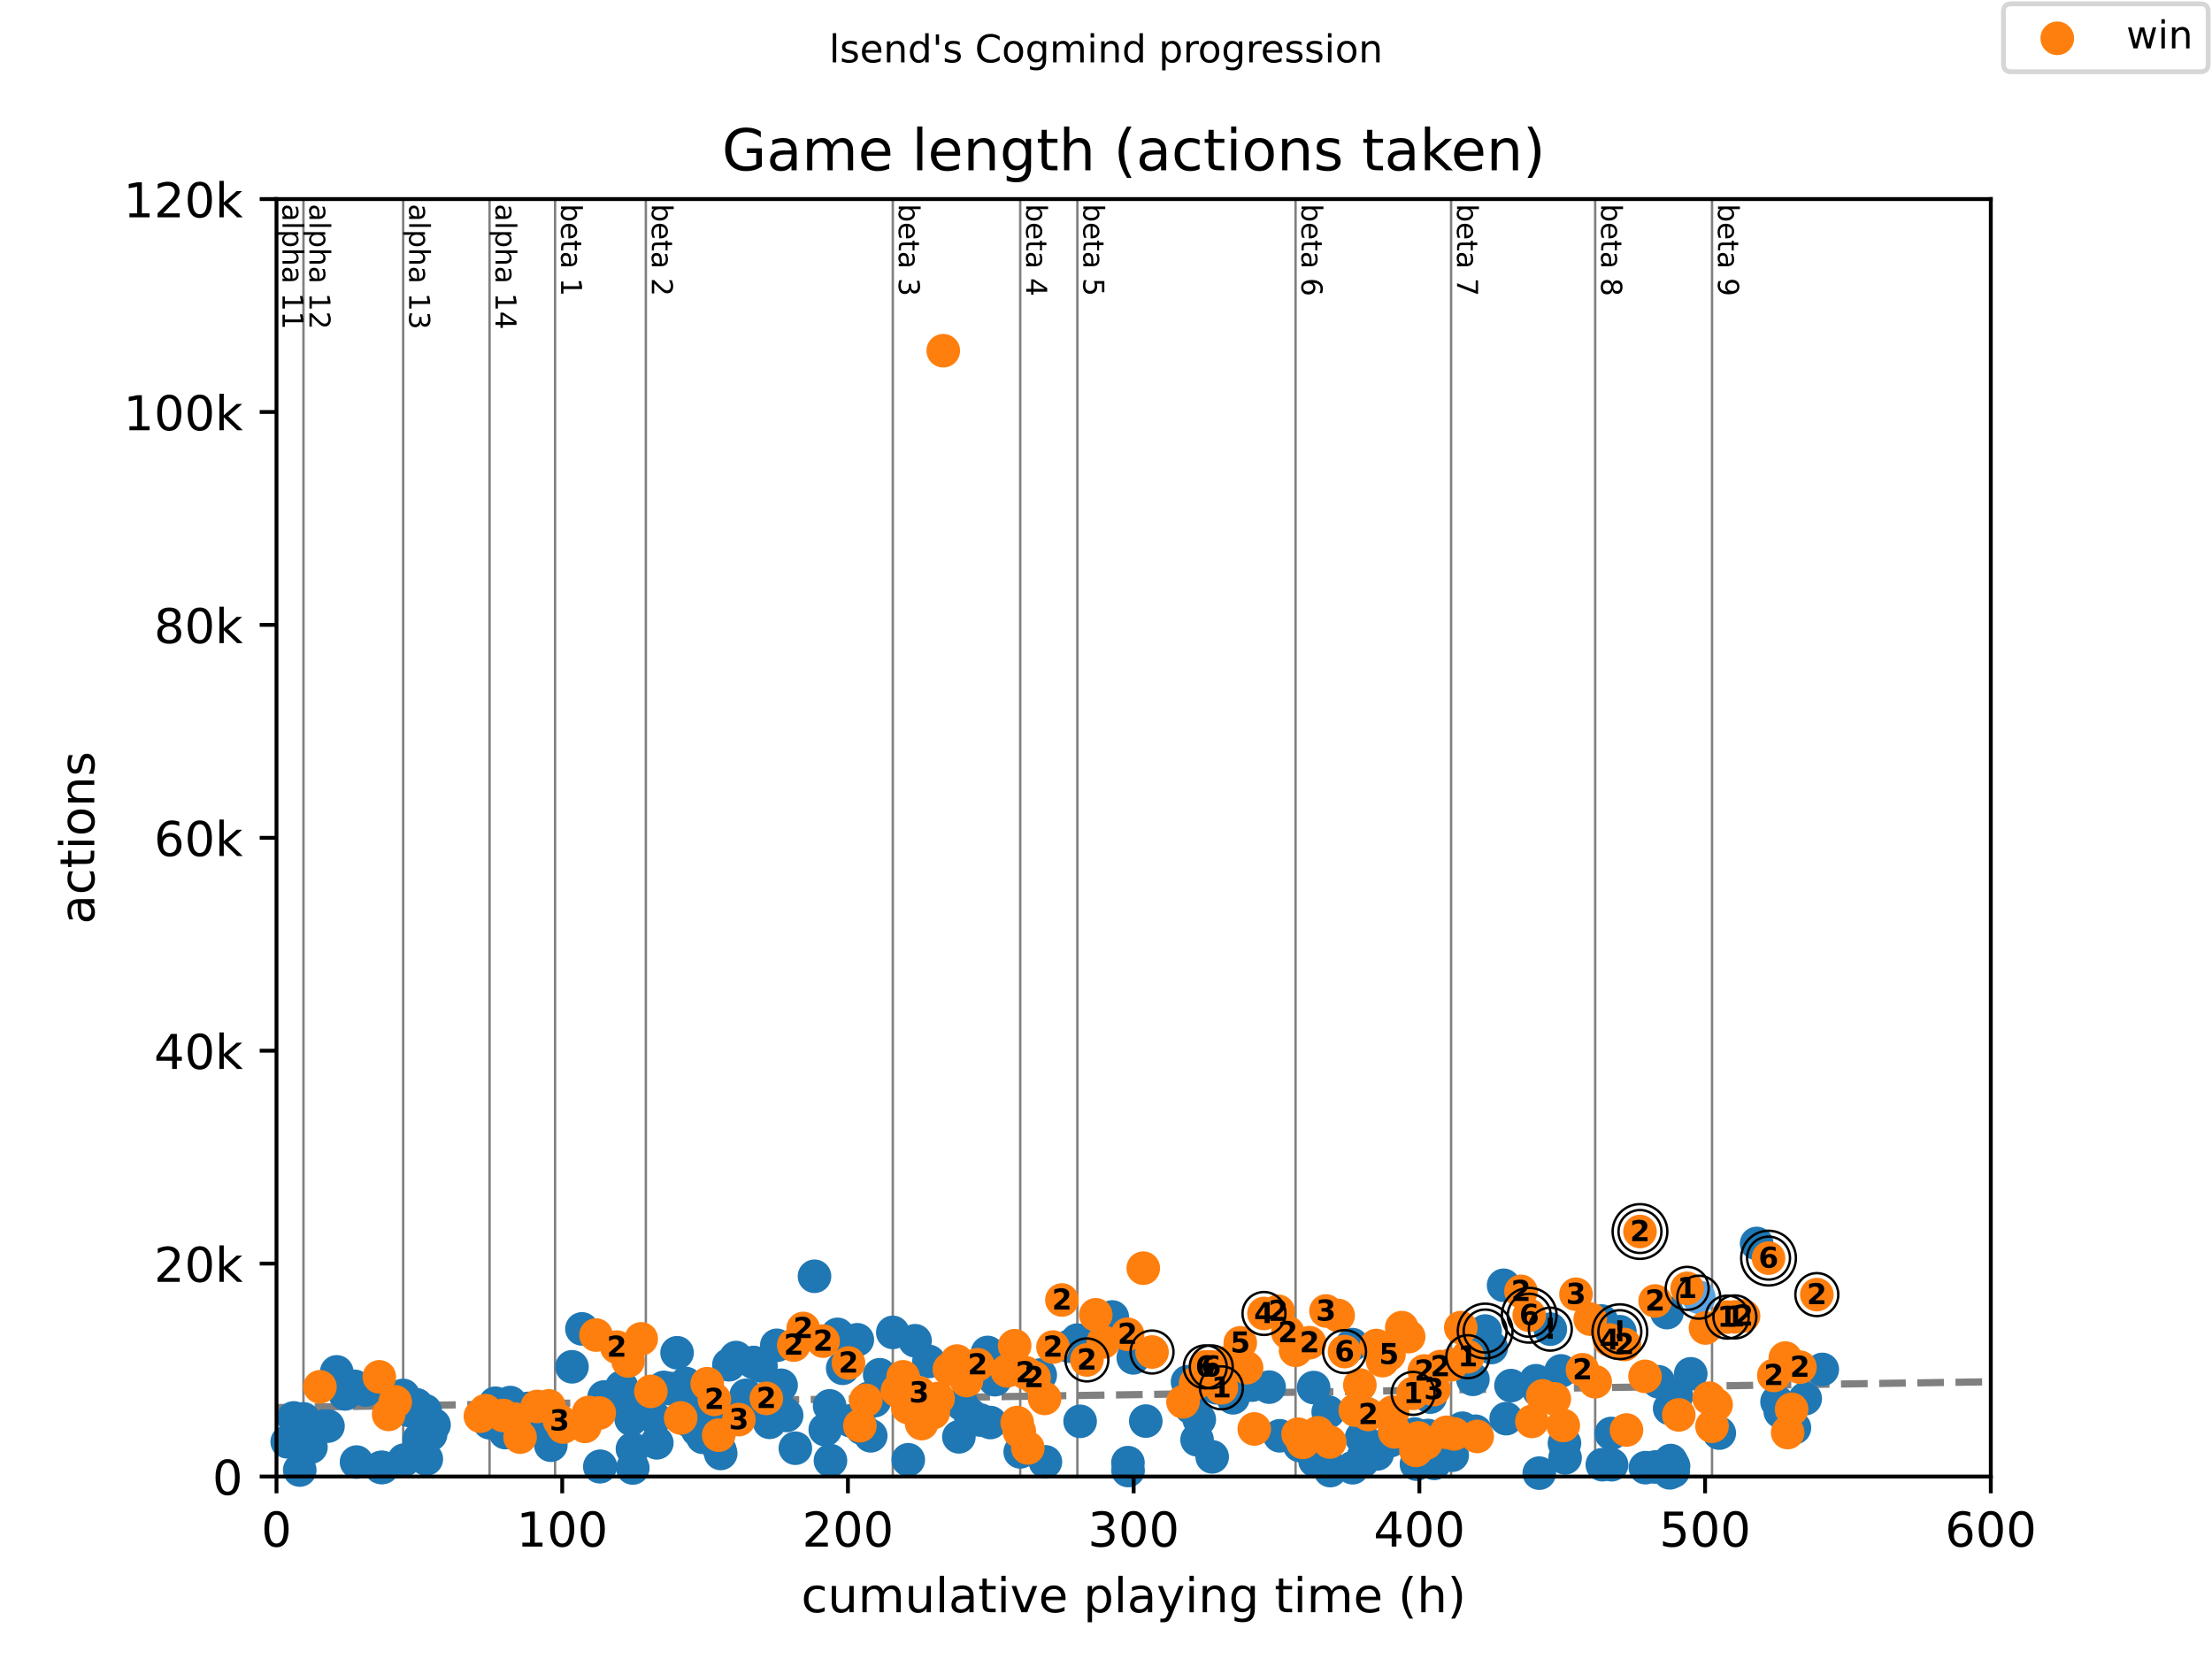 <?xml version="1.0" encoding="utf-8" standalone="no"?>
<!DOCTYPE svg PUBLIC "-//W3C//DTD SVG 1.1//EN"
  "http://www.w3.org/Graphics/SVG/1.1/DTD/svg11.dtd">
<!-- Created with matplotlib (https://matplotlib.org/) -->
<svg height="345.6pt" version="1.1" viewBox="0 0 460.8 345.6" width="460.8pt" xmlns="http://www.w3.org/2000/svg" xmlns:xlink="http://www.w3.org/1999/xlink">
 <defs>
  <style type="text/css">
*{stroke-linecap:butt;stroke-linejoin:round;}
  </style>
 </defs>
 <g id="figure_1">
  <g id="patch_1">
   <path d="M 0 345.6 
L 460.8 345.6 
L 460.8 0 
L 0 0 
z
" style="fill:#ffffff;"/>
  </g>
  <g id="axes_1">
   <g id="patch_2">
    <path d="M 57.6 307.584 
L 414.72 307.584 
L 414.72 41.472 
L 57.6 41.472 
z
" style="fill:#ffffff;"/>
   </g>
   <g id="line2d_1">
    <path clip-path="url(#p9f55d22b46)" d="M 57.6 293.22 
L 414.72 287.846 
" style="fill:none;stroke:#808080;stroke-dasharray:5.55,2.4;stroke-dashoffset:0;stroke-width:1.5;"/>
   </g>
   <g id="line2d_2">
    <path clip-path="url(#p9f55d22b46)" d="M 63.215 307.584 
L 63.215 41.472 
" style="fill:none;stroke:#808080;stroke-linecap:square;stroke-width:0.5;"/>
   </g>
   <g id="line2d_3">
    <path clip-path="url(#p9f55d22b46)" d="M 83.987 307.584 
L 83.987 41.472 
" style="fill:none;stroke:#808080;stroke-linecap:square;stroke-width:0.5;"/>
   </g>
   <g id="line2d_4">
    <path clip-path="url(#p9f55d22b46)" d="M 101.982 307.584 
L 101.982 41.472 
" style="fill:none;stroke:#808080;stroke-linecap:square;stroke-width:0.5;"/>
   </g>
   <g id="line2d_5">
    <path clip-path="url(#p9f55d22b46)" d="M 115.632 307.584 
L 115.632 41.472 
" style="fill:none;stroke:#808080;stroke-linecap:square;stroke-width:0.5;"/>
   </g>
   <g id="line2d_6">
    <path clip-path="url(#p9f55d22b46)" d="M 134.54 307.584 
L 134.54 41.472 
" style="fill:none;stroke:#808080;stroke-linecap:square;stroke-width:0.5;"/>
   </g>
   <g id="line2d_7">
    <path clip-path="url(#p9f55d22b46)" d="M 185.985 307.584 
L 185.985 41.472 
" style="fill:none;stroke:#808080;stroke-linecap:square;stroke-width:0.5;"/>
   </g>
   <g id="line2d_8">
    <path clip-path="url(#p9f55d22b46)" d="M 212.531 307.584 
L 212.531 41.472 
" style="fill:none;stroke:#808080;stroke-linecap:square;stroke-width:0.5;"/>
   </g>
   <g id="line2d_9">
    <path clip-path="url(#p9f55d22b46)" d="M 224.435 307.584 
L 224.435 41.472 
" style="fill:none;stroke:#808080;stroke-linecap:square;stroke-width:0.5;"/>
   </g>
   <g id="line2d_10">
    <path clip-path="url(#p9f55d22b46)" d="M 269.888 307.584 
L 269.888 41.472 
" style="fill:none;stroke:#808080;stroke-linecap:square;stroke-width:0.5;"/>
   </g>
   <g id="line2d_11">
    <path clip-path="url(#p9f55d22b46)" d="M 302.287 307.584 
L 302.287 41.472 
" style="fill:none;stroke:#808080;stroke-linecap:square;stroke-width:0.5;"/>
   </g>
   <g id="line2d_12">
    <path clip-path="url(#p9f55d22b46)" d="M 332.305 307.584 
L 332.305 41.472 
" style="fill:none;stroke:#808080;stroke-linecap:square;stroke-width:0.5;"/>
   </g>
   <g id="line2d_13">
    <path clip-path="url(#p9f55d22b46)" d="M 356.647 307.584 
L 356.647 41.472 
" style="fill:none;stroke:#808080;stroke-linecap:square;stroke-width:0.5;"/>
   </g>
   <g id="text_1">
    <!-- alpha 11 -->
    <defs>
     <path d="M 34.281 27.484 
Q 23.391 27.484 19.188 25 
Q 14.984 22.516 14.984 16.5 
Q 14.984 11.719 18.141 8.906 
Q 21.297 6.109 26.703 6.109 
Q 34.188 6.109 38.703 11.406 
Q 43.219 16.703 43.219 25.484 
L 43.219 27.484 
z
M 52.203 31.203 
L 52.203 0 
L 43.219 0 
L 43.219 8.297 
Q 40.141 3.328 35.547 0.953 
Q 30.953 -1.422 24.312 -1.422 
Q 15.922 -1.422 10.953 3.297 
Q 6 8.016 6 15.922 
Q 6 25.141 12.172 29.828 
Q 18.359 34.516 30.609 34.516 
L 43.219 34.516 
L 43.219 35.406 
Q 43.219 41.609 39.141 45 
Q 35.062 48.391 27.688 48.391 
Q 23 48.391 18.547 47.266 
Q 14.109 46.141 10.016 43.891 
L 10.016 52.203 
Q 14.938 54.109 19.578 55.047 
Q 24.219 56 28.609 56 
Q 40.484 56 46.344 49.844 
Q 52.203 43.703 52.203 31.203 
z
" id="DejaVuSans-97"/>
     <path d="M 9.422 75.984 
L 18.406 75.984 
L 18.406 0 
L 9.422 0 
z
" id="DejaVuSans-108"/>
     <path d="M 18.109 8.203 
L 18.109 -20.797 
L 9.078 -20.797 
L 9.078 54.688 
L 18.109 54.688 
L 18.109 46.391 
Q 20.953 51.266 25.266 53.625 
Q 29.594 56 35.594 56 
Q 45.562 56 51.781 48.094 
Q 58.016 40.188 58.016 27.297 
Q 58.016 14.406 51.781 6.484 
Q 45.562 -1.422 35.594 -1.422 
Q 29.594 -1.422 25.266 0.953 
Q 20.953 3.328 18.109 8.203 
z
M 48.688 27.297 
Q 48.688 37.203 44.609 42.844 
Q 40.531 48.484 33.406 48.484 
Q 26.266 48.484 22.188 42.844 
Q 18.109 37.203 18.109 27.297 
Q 18.109 17.391 22.188 11.75 
Q 26.266 6.109 33.406 6.109 
Q 40.531 6.109 44.609 11.75 
Q 48.688 17.391 48.688 27.297 
z
" id="DejaVuSans-112"/>
     <path d="M 54.891 33.016 
L 54.891 0 
L 45.906 0 
L 45.906 32.719 
Q 45.906 40.484 42.875 44.328 
Q 39.844 48.188 33.797 48.188 
Q 26.516 48.188 22.312 43.547 
Q 18.109 38.922 18.109 30.906 
L 18.109 0 
L 9.078 0 
L 9.078 75.984 
L 18.109 75.984 
L 18.109 46.188 
Q 21.344 51.125 25.703 53.562 
Q 30.078 56 35.797 56 
Q 45.219 56 50.047 50.172 
Q 54.891 44.344 54.891 33.016 
z
" id="DejaVuSans-104"/>
     <path id="DejaVuSans-32"/>
     <path d="M 12.406 8.297 
L 28.516 8.297 
L 28.516 63.922 
L 10.984 60.406 
L 10.984 69.391 
L 28.422 72.906 
L 38.281 72.906 
L 38.281 8.297 
L 54.391 8.297 
L 54.391 0 
L 12.406 0 
z
" id="DejaVuSans-49"/>
    </defs>
    <g transform="translate(58.848 42.472)rotate(-270)scale(0.06 -0.06)">
     <use xlink:href="#DejaVuSans-97"/>
     <use x="61.279" xlink:href="#DejaVuSans-108"/>
     <use x="89.062" xlink:href="#DejaVuSans-112"/>
     <use x="152.539" xlink:href="#DejaVuSans-104"/>
     <use x="215.918" xlink:href="#DejaVuSans-97"/>
     <use x="277.197" xlink:href="#DejaVuSans-32"/>
     <use x="308.984" xlink:href="#DejaVuSans-49"/>
     <use x="372.607" xlink:href="#DejaVuSans-49"/>
    </g>
   </g>
   <g id="text_2">
    <!-- alpha 12 -->
    <defs>
     <path d="M 19.188 8.297 
L 53.609 8.297 
L 53.609 0 
L 7.328 0 
L 7.328 8.297 
Q 12.938 14.109 22.625 23.891 
Q 32.328 33.688 34.812 36.531 
Q 39.547 41.844 41.422 45.531 
Q 43.312 49.219 43.312 52.781 
Q 43.312 58.594 39.234 62.25 
Q 35.156 65.922 28.609 65.922 
Q 23.969 65.922 18.812 64.312 
Q 13.672 62.703 7.812 59.422 
L 7.812 69.391 
Q 13.766 71.781 18.938 73 
Q 24.125 74.219 28.422 74.219 
Q 39.75 74.219 46.484 68.547 
Q 53.219 62.891 53.219 53.422 
Q 53.219 48.922 51.531 44.891 
Q 49.859 40.875 45.406 35.406 
Q 44.188 33.984 37.641 27.219 
Q 31.109 20.453 19.188 8.297 
z
" id="DejaVuSans-50"/>
    </defs>
    <g transform="translate(64.463 42.472)rotate(-270)scale(0.06 -0.06)">
     <use xlink:href="#DejaVuSans-97"/>
     <use x="61.279" xlink:href="#DejaVuSans-108"/>
     <use x="89.062" xlink:href="#DejaVuSans-112"/>
     <use x="152.539" xlink:href="#DejaVuSans-104"/>
     <use x="215.918" xlink:href="#DejaVuSans-97"/>
     <use x="277.197" xlink:href="#DejaVuSans-32"/>
     <use x="308.984" xlink:href="#DejaVuSans-49"/>
     <use x="372.607" xlink:href="#DejaVuSans-50"/>
    </g>
   </g>
   <g id="text_3">
    <!-- alpha 13 -->
    <defs>
     <path d="M 40.578 39.312 
Q 47.656 37.797 51.625 33 
Q 55.609 28.219 55.609 21.188 
Q 55.609 10.406 48.188 4.484 
Q 40.766 -1.422 27.094 -1.422 
Q 22.516 -1.422 17.656 -0.516 
Q 12.797 0.391 7.625 2.203 
L 7.625 11.719 
Q 11.719 9.328 16.594 8.109 
Q 21.484 6.891 26.812 6.891 
Q 36.078 6.891 40.938 10.547 
Q 45.797 14.203 45.797 21.188 
Q 45.797 27.641 41.281 31.266 
Q 36.766 34.906 28.719 34.906 
L 20.219 34.906 
L 20.219 43.016 
L 29.109 43.016 
Q 36.375 43.016 40.234 45.922 
Q 44.094 48.828 44.094 54.297 
Q 44.094 59.906 40.109 62.906 
Q 36.141 65.922 28.719 65.922 
Q 24.656 65.922 20.016 65.031 
Q 15.375 64.156 9.812 62.312 
L 9.812 71.094 
Q 15.438 72.656 20.344 73.438 
Q 25.25 74.219 29.594 74.219 
Q 40.828 74.219 47.359 69.109 
Q 53.906 64.016 53.906 55.328 
Q 53.906 49.266 50.438 45.094 
Q 46.969 40.922 40.578 39.312 
z
" id="DejaVuSans-51"/>
    </defs>
    <g transform="translate(85.235 42.472)rotate(-270)scale(0.06 -0.06)">
     <use xlink:href="#DejaVuSans-97"/>
     <use x="61.279" xlink:href="#DejaVuSans-108"/>
     <use x="89.062" xlink:href="#DejaVuSans-112"/>
     <use x="152.539" xlink:href="#DejaVuSans-104"/>
     <use x="215.918" xlink:href="#DejaVuSans-97"/>
     <use x="277.197" xlink:href="#DejaVuSans-32"/>
     <use x="308.984" xlink:href="#DejaVuSans-49"/>
     <use x="372.607" xlink:href="#DejaVuSans-51"/>
    </g>
   </g>
   <g id="text_4">
    <!-- alpha 14 -->
    <defs>
     <path d="M 37.797 64.312 
L 12.891 25.391 
L 37.797 25.391 
z
M 35.203 72.906 
L 47.609 72.906 
L 47.609 25.391 
L 58.016 25.391 
L 58.016 17.188 
L 47.609 17.188 
L 47.609 0 
L 37.797 0 
L 37.797 17.188 
L 4.891 17.188 
L 4.891 26.703 
z
" id="DejaVuSans-52"/>
    </defs>
    <g transform="translate(103.23 42.472)rotate(-270)scale(0.06 -0.06)">
     <use xlink:href="#DejaVuSans-97"/>
     <use x="61.279" xlink:href="#DejaVuSans-108"/>
     <use x="89.062" xlink:href="#DejaVuSans-112"/>
     <use x="152.539" xlink:href="#DejaVuSans-104"/>
     <use x="215.918" xlink:href="#DejaVuSans-97"/>
     <use x="277.197" xlink:href="#DejaVuSans-32"/>
     <use x="308.984" xlink:href="#DejaVuSans-49"/>
     <use x="372.607" xlink:href="#DejaVuSans-52"/>
    </g>
   </g>
   <g id="text_5">
    <!-- beta 1 -->
    <defs>
     <path d="M 48.688 27.297 
Q 48.688 37.203 44.609 42.844 
Q 40.531 48.484 33.406 48.484 
Q 26.266 48.484 22.188 42.844 
Q 18.109 37.203 18.109 27.297 
Q 18.109 17.391 22.188 11.75 
Q 26.266 6.109 33.406 6.109 
Q 40.531 6.109 44.609 11.75 
Q 48.688 17.391 48.688 27.297 
z
M 18.109 46.391 
Q 20.953 51.266 25.266 53.625 
Q 29.594 56 35.594 56 
Q 45.562 56 51.781 48.094 
Q 58.016 40.188 58.016 27.297 
Q 58.016 14.406 51.781 6.484 
Q 45.562 -1.422 35.594 -1.422 
Q 29.594 -1.422 25.266 0.953 
Q 20.953 3.328 18.109 8.203 
L 18.109 0 
L 9.078 0 
L 9.078 75.984 
L 18.109 75.984 
z
" id="DejaVuSans-98"/>
     <path d="M 56.203 29.594 
L 56.203 25.203 
L 14.891 25.203 
Q 15.484 15.922 20.484 11.062 
Q 25.484 6.203 34.422 6.203 
Q 39.594 6.203 44.453 7.469 
Q 49.312 8.734 54.109 11.281 
L 54.109 2.781 
Q 49.266 0.734 44.188 -0.344 
Q 39.109 -1.422 33.891 -1.422 
Q 20.797 -1.422 13.156 6.188 
Q 5.516 13.812 5.516 26.812 
Q 5.516 40.234 12.766 48.109 
Q 20.016 56 32.328 56 
Q 43.359 56 49.781 48.891 
Q 56.203 41.797 56.203 29.594 
z
M 47.219 32.234 
Q 47.125 39.594 43.094 43.984 
Q 39.062 48.391 32.422 48.391 
Q 24.906 48.391 20.391 44.141 
Q 15.875 39.891 15.188 32.172 
z
" id="DejaVuSans-101"/>
     <path d="M 18.312 70.219 
L 18.312 54.688 
L 36.812 54.688 
L 36.812 47.703 
L 18.312 47.703 
L 18.312 18.016 
Q 18.312 11.328 20.141 9.422 
Q 21.969 7.516 27.594 7.516 
L 36.812 7.516 
L 36.812 0 
L 27.594 0 
Q 17.188 0 13.234 3.875 
Q 9.281 7.766 9.281 18.016 
L 9.281 47.703 
L 2.688 47.703 
L 2.688 54.688 
L 9.281 54.688 
L 9.281 70.219 
z
" id="DejaVuSans-116"/>
    </defs>
    <g transform="translate(116.88 42.472)rotate(-270)scale(0.06 -0.06)">
     <use xlink:href="#DejaVuSans-98"/>
     <use x="63.477" xlink:href="#DejaVuSans-101"/>
     <use x="125" xlink:href="#DejaVuSans-116"/>
     <use x="164.209" xlink:href="#DejaVuSans-97"/>
     <use x="225.488" xlink:href="#DejaVuSans-32"/>
     <use x="257.275" xlink:href="#DejaVuSans-49"/>
    </g>
   </g>
   <g id="text_6">
    <!-- beta 2 -->
    <g transform="translate(135.787 42.472)rotate(-270)scale(0.06 -0.06)">
     <use xlink:href="#DejaVuSans-98"/>
     <use x="63.477" xlink:href="#DejaVuSans-101"/>
     <use x="125" xlink:href="#DejaVuSans-116"/>
     <use x="164.209" xlink:href="#DejaVuSans-97"/>
     <use x="225.488" xlink:href="#DejaVuSans-32"/>
     <use x="257.275" xlink:href="#DejaVuSans-50"/>
    </g>
   </g>
   <g id="text_7">
    <!-- beta 3 -->
    <g transform="translate(187.232 42.472)rotate(-270)scale(0.06 -0.06)">
     <use xlink:href="#DejaVuSans-98"/>
     <use x="63.477" xlink:href="#DejaVuSans-101"/>
     <use x="125" xlink:href="#DejaVuSans-116"/>
     <use x="164.209" xlink:href="#DejaVuSans-97"/>
     <use x="225.488" xlink:href="#DejaVuSans-32"/>
     <use x="257.275" xlink:href="#DejaVuSans-51"/>
    </g>
   </g>
   <g id="text_8">
    <!-- beta 4 -->
    <g transform="translate(213.778 42.472)rotate(-270)scale(0.06 -0.06)">
     <use xlink:href="#DejaVuSans-98"/>
     <use x="63.477" xlink:href="#DejaVuSans-101"/>
     <use x="125" xlink:href="#DejaVuSans-116"/>
     <use x="164.209" xlink:href="#DejaVuSans-97"/>
     <use x="225.488" xlink:href="#DejaVuSans-32"/>
     <use x="257.275" xlink:href="#DejaVuSans-52"/>
    </g>
   </g>
   <g id="text_9">
    <!-- beta 5 -->
    <defs>
     <path d="M 10.797 72.906 
L 49.516 72.906 
L 49.516 64.594 
L 19.828 64.594 
L 19.828 46.734 
Q 21.969 47.469 24.109 47.828 
Q 26.266 48.188 28.422 48.188 
Q 40.625 48.188 47.75 41.5 
Q 54.891 34.812 54.891 23.391 
Q 54.891 11.625 47.562 5.094 
Q 40.234 -1.422 26.906 -1.422 
Q 22.312 -1.422 17.547 -0.641 
Q 12.797 0.141 7.719 1.703 
L 7.719 11.625 
Q 12.109 9.234 16.797 8.062 
Q 21.484 6.891 26.703 6.891 
Q 35.156 6.891 40.078 11.328 
Q 45.016 15.766 45.016 23.391 
Q 45.016 31 40.078 35.438 
Q 35.156 39.891 26.703 39.891 
Q 22.75 39.891 18.812 39.016 
Q 14.891 38.141 10.797 36.281 
z
" id="DejaVuSans-53"/>
    </defs>
    <g transform="translate(225.682 42.472)rotate(-270)scale(0.06 -0.06)">
     <use xlink:href="#DejaVuSans-98"/>
     <use x="63.477" xlink:href="#DejaVuSans-101"/>
     <use x="125" xlink:href="#DejaVuSans-116"/>
     <use x="164.209" xlink:href="#DejaVuSans-97"/>
     <use x="225.488" xlink:href="#DejaVuSans-32"/>
     <use x="257.275" xlink:href="#DejaVuSans-53"/>
    </g>
   </g>
   <g id="text_10">
    <!-- beta 6 -->
    <defs>
     <path d="M 33.016 40.375 
Q 26.375 40.375 22.484 35.828 
Q 18.609 31.297 18.609 23.391 
Q 18.609 15.531 22.484 10.953 
Q 26.375 6.391 33.016 6.391 
Q 39.656 6.391 43.531 10.953 
Q 47.406 15.531 47.406 23.391 
Q 47.406 31.297 43.531 35.828 
Q 39.656 40.375 33.016 40.375 
z
M 52.594 71.297 
L 52.594 62.312 
Q 48.875 64.062 45.094 64.984 
Q 41.312 65.922 37.594 65.922 
Q 27.828 65.922 22.672 59.328 
Q 17.531 52.734 16.797 39.406 
Q 19.672 43.656 24.016 45.922 
Q 28.375 48.188 33.594 48.188 
Q 44.578 48.188 50.953 41.516 
Q 57.328 34.859 57.328 23.391 
Q 57.328 12.156 50.688 5.359 
Q 44.047 -1.422 33.016 -1.422 
Q 20.359 -1.422 13.672 8.266 
Q 6.984 17.969 6.984 36.375 
Q 6.984 53.656 15.188 63.938 
Q 23.391 74.219 37.203 74.219 
Q 40.922 74.219 44.703 73.484 
Q 48.484 72.75 52.594 71.297 
z
" id="DejaVuSans-54"/>
    </defs>
    <g transform="translate(271.136 42.472)rotate(-270)scale(0.06 -0.06)">
     <use xlink:href="#DejaVuSans-98"/>
     <use x="63.477" xlink:href="#DejaVuSans-101"/>
     <use x="125" xlink:href="#DejaVuSans-116"/>
     <use x="164.209" xlink:href="#DejaVuSans-97"/>
     <use x="225.488" xlink:href="#DejaVuSans-32"/>
     <use x="257.275" xlink:href="#DejaVuSans-54"/>
    </g>
   </g>
   <g id="text_11">
    <!-- beta 7 -->
    <defs>
     <path d="M 8.203 72.906 
L 55.078 72.906 
L 55.078 68.703 
L 28.609 0 
L 18.312 0 
L 43.219 64.594 
L 8.203 64.594 
z
" id="DejaVuSans-55"/>
    </defs>
    <g transform="translate(303.535 42.472)rotate(-270)scale(0.06 -0.06)">
     <use xlink:href="#DejaVuSans-98"/>
     <use x="63.477" xlink:href="#DejaVuSans-101"/>
     <use x="125" xlink:href="#DejaVuSans-116"/>
     <use x="164.209" xlink:href="#DejaVuSans-97"/>
     <use x="225.488" xlink:href="#DejaVuSans-32"/>
     <use x="257.275" xlink:href="#DejaVuSans-55"/>
    </g>
   </g>
   <g id="text_12">
    <!-- beta 8 -->
    <defs>
     <path d="M 31.781 34.625 
Q 24.75 34.625 20.719 30.859 
Q 16.703 27.094 16.703 20.516 
Q 16.703 13.922 20.719 10.156 
Q 24.75 6.391 31.781 6.391 
Q 38.812 6.391 42.859 10.172 
Q 46.922 13.969 46.922 20.516 
Q 46.922 27.094 42.891 30.859 
Q 38.875 34.625 31.781 34.625 
z
M 21.922 38.812 
Q 15.578 40.375 12.031 44.719 
Q 8.5 49.078 8.5 55.328 
Q 8.5 64.062 14.719 69.141 
Q 20.953 74.219 31.781 74.219 
Q 42.672 74.219 48.875 69.141 
Q 55.078 64.062 55.078 55.328 
Q 55.078 49.078 51.531 44.719 
Q 48 40.375 41.703 38.812 
Q 48.828 37.156 52.797 32.312 
Q 56.781 27.484 56.781 20.516 
Q 56.781 9.906 50.312 4.234 
Q 43.844 -1.422 31.781 -1.422 
Q 19.734 -1.422 13.25 4.234 
Q 6.781 9.906 6.781 20.516 
Q 6.781 27.484 10.781 32.312 
Q 14.797 37.156 21.922 38.812 
z
M 18.312 54.391 
Q 18.312 48.734 21.844 45.562 
Q 25.391 42.391 31.781 42.391 
Q 38.141 42.391 41.719 45.562 
Q 45.312 48.734 45.312 54.391 
Q 45.312 60.062 41.719 63.234 
Q 38.141 66.406 31.781 66.406 
Q 25.391 66.406 21.844 63.234 
Q 18.312 60.062 18.312 54.391 
z
" id="DejaVuSans-56"/>
    </defs>
    <g transform="translate(333.552 42.472)rotate(-270)scale(0.06 -0.06)">
     <use xlink:href="#DejaVuSans-98"/>
     <use x="63.477" xlink:href="#DejaVuSans-101"/>
     <use x="125" xlink:href="#DejaVuSans-116"/>
     <use x="164.209" xlink:href="#DejaVuSans-97"/>
     <use x="225.488" xlink:href="#DejaVuSans-32"/>
     <use x="257.275" xlink:href="#DejaVuSans-56"/>
    </g>
   </g>
   <g id="text_13">
    <!-- beta 9 -->
    <defs>
     <path d="M 10.984 1.516 
L 10.984 10.5 
Q 14.703 8.734 18.5 7.812 
Q 22.312 6.891 25.984 6.891 
Q 35.75 6.891 40.891 13.453 
Q 46.047 20.016 46.781 33.406 
Q 43.953 29.203 39.594 26.953 
Q 35.25 24.703 29.984 24.703 
Q 19.047 24.703 12.672 31.312 
Q 6.297 37.938 6.297 49.422 
Q 6.297 60.641 12.938 67.422 
Q 19.578 74.219 30.609 74.219 
Q 43.266 74.219 49.922 64.516 
Q 56.594 54.828 56.594 36.375 
Q 56.594 19.141 48.406 8.859 
Q 40.234 -1.422 26.422 -1.422 
Q 22.703 -1.422 18.891 -0.688 
Q 15.094 0.047 10.984 1.516 
z
M 30.609 32.422 
Q 37.25 32.422 41.125 36.953 
Q 45.016 41.5 45.016 49.422 
Q 45.016 57.281 41.125 61.844 
Q 37.25 66.406 30.609 66.406 
Q 23.969 66.406 20.094 61.844 
Q 16.219 57.281 16.219 49.422 
Q 16.219 41.5 20.094 36.953 
Q 23.969 32.422 30.609 32.422 
z
" id="DejaVuSans-57"/>
    </defs>
    <g transform="translate(357.895 42.472)rotate(-270)scale(0.06 -0.06)">
     <use xlink:href="#DejaVuSans-98"/>
     <use x="63.477" xlink:href="#DejaVuSans-101"/>
     <use x="125" xlink:href="#DejaVuSans-116"/>
     <use x="164.209" xlink:href="#DejaVuSans-97"/>
     <use x="225.488" xlink:href="#DejaVuSans-32"/>
     <use x="257.275" xlink:href="#DejaVuSans-57"/>
    </g>
   </g>
   <g id="PathCollection_1">
    <defs>
     <path d="M 0 3 
C 0.796 3 1.559 2.684 2.121 2.121 
C 2.684 1.559 3 0.796 3 0 
C 3 -0.796 2.684 -1.559 2.121 -2.121 
C 1.559 -2.684 0.796 -3 0 -3 
C -0.796 -3 -1.559 -2.684 -2.121 -2.121 
C -2.684 -1.559 -3 -0.796 -3 0 
C -3 0.796 -2.684 1.559 -2.121 2.121 
C -1.559 2.684 -0.796 3 0 3 
z
" id="m7183193ea6" style="stroke:#5ca3e4;"/>
    </defs>
    <g>
     <use style="fill:#5ca3e4;stroke:#5ca3e4;" x="353.881" xlink:href="#m7183193ea6" y="270.229"/>
    </g>
   </g>
   <g id="PathCollection_2">
    <defs>
     <path d="M 0 3 
C 0.796 3 1.559 2.684 2.121 2.121 
C 2.684 1.559 3 0.796 3 0 
C 3 -0.796 2.684 -1.559 2.121 -2.121 
C 1.559 -2.684 0.796 -3 0 -3 
C -0.796 -3 -1.559 -2.684 -2.121 -2.121 
C -2.684 -1.559 -3 -0.796 -3 0 
C -3 0.796 -2.684 1.559 -2.121 2.121 
C -1.559 2.684 -0.796 3 0 3 
z
" id="mfecc98b1fe" style="stroke:#1f77b4;"/>
    </defs>
    <g>
     <use style="fill:#1f77b4;stroke:#1f77b4;" x="59.832" xlink:href="#mfecc98b1fe" y="300.35"/>
     <use style="fill:#1f77b4;stroke:#1f77b4;" x="61.181" xlink:href="#mfecc98b1fe" y="295.378"/>
     <use style="fill:#1f77b4;stroke:#1f77b4;" x="62.312" xlink:href="#mfecc98b1fe" y="299.184"/>
     <use style="fill:#1f77b4;stroke:#1f77b4;" x="62.441" xlink:href="#mfecc98b1fe" y="306.236"/>
     <use style="fill:#1f77b4;stroke:#1f77b4;" x="63.215" xlink:href="#mfecc98b1fe" y="295.58"/>
     <use style="fill:#1f77b4;stroke:#1f77b4;" x="64.078" xlink:href="#mfecc98b1fe" y="300.607"/>
     <use style="fill:#1f77b4;stroke:#1f77b4;" x="64.772" xlink:href="#mfecc98b1fe" y="301.468"/>
     <use style="fill:#1f77b4;stroke:#1f77b4;" x="67.51" xlink:href="#mfecc98b1fe" y="297.077"/>
     <use style="fill:#1f77b4;stroke:#1f77b4;" x="68.324" xlink:href="#mfecc98b1fe" y="297.081"/>
     <use style="fill:#1f77b4;stroke:#1f77b4;" x="70.149" xlink:href="#mfecc98b1fe" y="285.785"/>
     <use style="fill:#1f77b4;stroke:#1f77b4;" x="71.885" xlink:href="#mfecc98b1fe" y="290.378"/>
     <use style="fill:#1f77b4;stroke:#1f77b4;" x="73.859" xlink:href="#mfecc98b1fe" y="288.796"/>
     <use style="fill:#1f77b4;stroke:#1f77b4;" x="74.276" xlink:href="#mfecc98b1fe" y="304.577"/>
     <use style="fill:#1f77b4;stroke:#1f77b4;" x="76.121" xlink:href="#mfecc98b1fe" y="289.562"/>
     <use style="fill:#1f77b4;stroke:#1f77b4;" x="77.351" xlink:href="#mfecc98b1fe" y="289.04"/>
     <use style="fill:#1f77b4;stroke:#1f77b4;" x="79.355" xlink:href="#mfecc98b1fe" y="305.692"/>
     <use style="fill:#1f77b4;stroke:#1f77b4;" x="79.692" xlink:href="#mfecc98b1fe" y="305.692"/>
     <use style="fill:#1f77b4;stroke:#1f77b4;" x="83.987" xlink:href="#mfecc98b1fe" y="290.69"/>
     <use style="fill:#1f77b4;stroke:#1f77b4;" x="84.166" xlink:href="#mfecc98b1fe" y="304.171"/>
     <use style="fill:#1f77b4;stroke:#1f77b4;" x="85.356" xlink:href="#mfecc98b1fe" y="293.853"/>
     <use style="fill:#1f77b4;stroke:#1f77b4;" x="86.775" xlink:href="#mfecc98b1fe" y="292.644"/>
     <use style="fill:#1f77b4;stroke:#1f77b4;" x="87.33" xlink:href="#mfecc98b1fe" y="299.836"/>
     <use style="fill:#1f77b4;stroke:#1f77b4;" x="88.56" xlink:href="#mfecc98b1fe" y="293.861"/>
     <use style="fill:#1f77b4;stroke:#1f77b4;" x="88.808" xlink:href="#mfecc98b1fe" y="303.947"/>
     <use style="fill:#1f77b4;stroke:#1f77b4;" x="89.701" xlink:href="#mfecc98b1fe" y="298.836"/>
     <use style="fill:#1f77b4;stroke:#1f77b4;" x="90.415" xlink:href="#mfecc98b1fe" y="296.826"/>
     <use style="fill:#1f77b4;stroke:#1f77b4;" x="101.982" xlink:href="#mfecc98b1fe" y="296.387"/>
     <use style="fill:#1f77b4;stroke:#1f77b4;" x="103.202" xlink:href="#mfecc98b1fe" y="292.318"/>
     <use style="fill:#1f77b4;stroke:#1f77b4;" x="104.125" xlink:href="#mfecc98b1fe" y="296.217"/>
     <use style="fill:#1f77b4;stroke:#1f77b4;" x="105.285" xlink:href="#mfecc98b1fe" y="298.436"/>
     <use style="fill:#1f77b4;stroke:#1f77b4;" x="106.287" xlink:href="#mfecc98b1fe" y="292.176"/>
     <use style="fill:#1f77b4;stroke:#1f77b4;" x="107.706" xlink:href="#mfecc98b1fe" y="298.643"/>
     <use style="fill:#1f77b4;stroke:#1f77b4;" x="109.184" xlink:href="#mfecc98b1fe" y="295.709"/>
     <use style="fill:#1f77b4;stroke:#1f77b4;" x="110.007" xlink:href="#mfecc98b1fe" y="293.4"/>
     <use style="fill:#1f77b4;stroke:#1f77b4;" x="110.91" xlink:href="#mfecc98b1fe" y="293.879"/>
     <use style="fill:#1f77b4;stroke:#1f77b4;" x="112.894" xlink:href="#mfecc98b1fe" y="294.258"/>
     <use style="fill:#1f77b4;stroke:#1f77b4;" x="113.469" xlink:href="#mfecc98b1fe" y="297.172"/>
     <use style="fill:#1f77b4;stroke:#1f77b4;" x="114.749" xlink:href="#mfecc98b1fe" y="301.062"/>
     <use style="fill:#1f77b4;stroke:#1f77b4;" x="115.632" xlink:href="#mfecc98b1fe" y="297.097"/>
     <use style="fill:#1f77b4;stroke:#1f77b4;" x="119.154" xlink:href="#mfecc98b1fe" y="284.729"/>
     <use style="fill:#1f77b4;stroke:#1f77b4;" x="121.227" xlink:href="#mfecc98b1fe" y="276.835"/>
     <use style="fill:#1f77b4;stroke:#1f77b4;" x="124.957" xlink:href="#mfecc98b1fe" y="305.542"/>
     <use style="fill:#1f77b4;stroke:#1f77b4;" x="125.066" xlink:href="#mfecc98b1fe" y="305.455"/>
     <use style="fill:#1f77b4;stroke:#1f77b4;" x="125.85" xlink:href="#mfecc98b1fe" y="291.014"/>
     <use style="fill:#1f77b4;stroke:#1f77b4;" x="126.98" xlink:href="#mfecc98b1fe" y="292.389"/>
     <use style="fill:#1f77b4;stroke:#1f77b4;" x="129.52" xlink:href="#mfecc98b1fe" y="288.95"/>
     <use style="fill:#1f77b4;stroke:#1f77b4;" x="131.484" xlink:href="#mfecc98b1fe" y="295.642"/>
     <use style="fill:#1f77b4;stroke:#1f77b4;" x="131.752" xlink:href="#mfecc98b1fe" y="301.834"/>
     <use style="fill:#1f77b4;stroke:#1f77b4;" x="131.821" xlink:href="#mfecc98b1fe" y="305.812"/>
     <use style="fill:#1f77b4;stroke:#1f77b4;" x="134.54" xlink:href="#mfecc98b1fe" y="291.531"/>
     <use style="fill:#1f77b4;stroke:#1f77b4;" x="136.444" xlink:href="#mfecc98b1fe" y="295.443"/>
     <use style="fill:#1f77b4;stroke:#1f77b4;" x="136.831" xlink:href="#mfecc98b1fe" y="300.568"/>
     <use style="fill:#1f77b4;stroke:#1f77b4;" x="138.289" xlink:href="#mfecc98b1fe" y="289.023"/>
     <use style="fill:#1f77b4;stroke:#1f77b4;" x="139.539" xlink:href="#mfecc98b1fe" y="289.242"/>
     <use style="fill:#1f77b4;stroke:#1f77b4;" x="141.047" xlink:href="#mfecc98b1fe" y="281.802"/>
     <use style="fill:#1f77b4;stroke:#1f77b4;" x="142.872" xlink:href="#mfecc98b1fe" y="288.213"/>
     <use style="fill:#1f77b4;stroke:#1f77b4;" x="143.448" xlink:href="#mfecc98b1fe" y="295.937"/>
     <use style="fill:#1f77b4;stroke:#1f77b4;" x="144.053" xlink:href="#mfecc98b1fe" y="296.245"/>
     <use style="fill:#1f77b4;stroke:#1f77b4;" x="144.648" xlink:href="#mfecc98b1fe" y="294.012"/>
     <use style="fill:#1f77b4;stroke:#1f77b4;" x="145.332" xlink:href="#mfecc98b1fe" y="297.946"/>
     <use style="fill:#1f77b4;stroke:#1f77b4;" x="146.017" xlink:href="#mfecc98b1fe" y="296.188"/>
     <use style="fill:#1f77b4;stroke:#1f77b4;" x="146.414" xlink:href="#mfecc98b1fe" y="299.423"/>
     <use style="fill:#1f77b4;stroke:#1f77b4;" x="147.684" xlink:href="#mfecc98b1fe" y="298.769"/>
     <use style="fill:#1f77b4;stroke:#1f77b4;" x="149.31" xlink:href="#mfecc98b1fe" y="297.481"/>
     <use style="fill:#1f77b4;stroke:#1f77b4;" x="149.945" xlink:href="#mfecc98b1fe" y="302.082"/>
     <use style="fill:#1f77b4;stroke:#1f77b4;" x="150.134" xlink:href="#mfecc98b1fe" y="302.781"/>
     <use style="fill:#1f77b4;stroke:#1f77b4;" x="150.64" xlink:href="#mfecc98b1fe" y="296.891"/>
     <use style="fill:#1f77b4;stroke:#1f77b4;" x="151.85" xlink:href="#mfecc98b1fe" y="284.306"/>
     <use style="fill:#1f77b4;stroke:#1f77b4;" x="153.328" xlink:href="#mfecc98b1fe" y="282.802"/>
     <use style="fill:#1f77b4;stroke:#1f77b4;" x="154.518" xlink:href="#mfecc98b1fe" y="294.431"/>
     <use style="fill:#1f77b4;stroke:#1f77b4;" x="155.431" xlink:href="#mfecc98b1fe" y="290.666"/>
     <use style="fill:#1f77b4;stroke:#1f77b4;" x="157.008" xlink:href="#mfecc98b1fe" y="283.831"/>
     <use style="fill:#1f77b4;stroke:#1f77b4;" x="158.526" xlink:href="#mfecc98b1fe" y="284.552"/>
     <use style="fill:#1f77b4;stroke:#1f77b4;" x="160.312" xlink:href="#mfecc98b1fe" y="296.296"/>
     <use style="fill:#1f77b4;stroke:#1f77b4;" x="161.82" xlink:href="#mfecc98b1fe" y="280.257"/>
     <use style="fill:#1f77b4;stroke:#1f77b4;" x="162.712" xlink:href="#mfecc98b1fe" y="288.575"/>
     <use style="fill:#1f77b4;stroke:#1f77b4;" x="163.288" xlink:href="#mfecc98b1fe" y="294.272"/>
     <use style="fill:#1f77b4;stroke:#1f77b4;" x="163.873" xlink:href="#mfecc98b1fe" y="294.857"/>
     <use style="fill:#1f77b4;stroke:#1f77b4;" x="165.688" xlink:href="#mfecc98b1fe" y="301.69"/>
     <use style="fill:#1f77b4;stroke:#1f77b4;" x="169.676" xlink:href="#mfecc98b1fe" y="265.871"/>
     <use style="fill:#1f77b4;stroke:#1f77b4;" x="171.918" xlink:href="#mfecc98b1fe" y="297.827"/>
     <use style="fill:#1f77b4;stroke:#1f77b4;" x="172.831" xlink:href="#mfecc98b1fe" y="292.87"/>
     <use style="fill:#1f77b4;stroke:#1f77b4;" x="172.999" xlink:href="#mfecc98b1fe" y="304.269"/>
     <use style="fill:#1f77b4;stroke:#1f77b4;" x="174.468" xlink:href="#mfecc98b1fe" y="277.975"/>
     <use style="fill:#1f77b4;stroke:#1f77b4;" x="175.549" xlink:href="#mfecc98b1fe" y="285.042"/>
     <use style="fill:#1f77b4;stroke:#1f77b4;" x="177.215" xlink:href="#mfecc98b1fe" y="295.979"/>
     <use style="fill:#1f77b4;stroke:#1f77b4;" x="178.594" xlink:href="#mfecc98b1fe" y="279.099"/>
     <use style="fill:#1f77b4;stroke:#1f77b4;" x="179.537" xlink:href="#mfecc98b1fe" y="297.529"/>
     <use style="fill:#1f77b4;stroke:#1f77b4;" x="180.955" xlink:href="#mfecc98b1fe" y="291.302"/>
     <use style="fill:#1f77b4;stroke:#1f77b4;" x="181.392" xlink:href="#mfecc98b1fe" y="299.106"/>
     <use style="fill:#1f77b4;stroke:#1f77b4;" x="182.185" xlink:href="#mfecc98b1fe" y="291.786"/>
     <use style="fill:#1f77b4;stroke:#1f77b4;" x="183.257" xlink:href="#mfecc98b1fe" y="286.382"/>
     <use style="fill:#1f77b4;stroke:#1f77b4;" x="184.378" xlink:href="#mfecc98b1fe" y="289.573"/>
     <use style="fill:#1f77b4;stroke:#1f77b4;" x="185.985" xlink:href="#mfecc98b1fe" y="277.564"/>
     <use style="fill:#1f77b4;stroke:#1f77b4;" x="189.209" xlink:href="#mfecc98b1fe" y="304.098"/>
     <use style="fill:#1f77b4;stroke:#1f77b4;" x="190.627" xlink:href="#mfecc98b1fe" y="279.299"/>
     <use style="fill:#1f77b4;stroke:#1f77b4;" x="193.514" xlink:href="#mfecc98b1fe" y="283.614"/>
     <use style="fill:#1f77b4;stroke:#1f77b4;" x="199.754" xlink:href="#mfecc98b1fe" y="299.319"/>
     <use style="fill:#1f77b4;stroke:#1f77b4;" x="200.349" xlink:href="#mfecc98b1fe" y="292.498"/>
     <use style="fill:#1f77b4;stroke:#1f77b4;" x="202.105" xlink:href="#mfecc98b1fe" y="294.7"/>
     <use style="fill:#1f77b4;stroke:#1f77b4;" x="204.198" xlink:href="#mfecc98b1fe" y="295.815"/>
     <use style="fill:#1f77b4;stroke:#1f77b4;" x="205.735" xlink:href="#mfecc98b1fe" y="281.74"/>
     <use style="fill:#1f77b4;stroke:#1f77b4;" x="206.311" xlink:href="#mfecc98b1fe" y="296.341"/>
     <use style="fill:#1f77b4;stroke:#1f77b4;" x="207.253" xlink:href="#mfecc98b1fe" y="287.415"/>
     <use style="fill:#1f77b4;stroke:#1f77b4;" x="208.761" xlink:href="#mfecc98b1fe" y="283.541"/>
     <use style="fill:#1f77b4;stroke:#1f77b4;" x="212.531" xlink:href="#mfecc98b1fe" y="302.452"/>
     <use style="fill:#1f77b4;stroke:#1f77b4;" x="213.83" xlink:href="#mfecc98b1fe" y="301.723"/>
     <use style="fill:#1f77b4;stroke:#1f77b4;" x="216.697" xlink:href="#mfecc98b1fe" y="286.452"/>
     <use style="fill:#1f77b4;stroke:#1f77b4;" x="217.778" xlink:href="#mfecc98b1fe" y="304.53"/>
     <use style="fill:#1f77b4;stroke:#1f77b4;" x="222.778" xlink:href="#mfecc98b1fe" y="280.436"/>
     <use style="fill:#1f77b4;stroke:#1f77b4;" x="224.435" xlink:href="#mfecc98b1fe" y="279.174"/>
     <use style="fill:#1f77b4;stroke:#1f77b4;" x="225.01" xlink:href="#mfecc98b1fe" y="296.092"/>
     <use style="fill:#1f77b4;stroke:#1f77b4;" x="231.706" xlink:href="#mfecc98b1fe" y="274.351"/>
     <use style="fill:#1f77b4;stroke:#1f77b4;" x="233.402" xlink:href="#mfecc98b1fe" y="277.587"/>
     <use style="fill:#1f77b4;stroke:#1f77b4;" x="234.97" xlink:href="#mfecc98b1fe" y="304.697"/>
     <use style="fill:#1f77b4;stroke:#1f77b4;" x="234.999" xlink:href="#mfecc98b1fe" y="306.338"/>
     <use style="fill:#1f77b4;stroke:#1f77b4;" x="236.081" xlink:href="#mfecc98b1fe" y="282.867"/>
     <use style="fill:#1f77b4;stroke:#1f77b4;" x="238.69" xlink:href="#mfecc98b1fe" y="296.039"/>
     <use style="fill:#1f77b4;stroke:#1f77b4;" x="247.389" xlink:href="#mfecc98b1fe" y="287.847"/>
     <use style="fill:#1f77b4;stroke:#1f77b4;" x="248.114" xlink:href="#mfecc98b1fe" y="293.245"/>
     <use style="fill:#1f77b4;stroke:#1f77b4;" x="249.373" xlink:href="#mfecc98b1fe" y="299.933"/>
     <use style="fill:#1f77b4;stroke:#1f77b4;" x="249.83" xlink:href="#mfecc98b1fe" y="295.709"/>
     <use style="fill:#1f77b4;stroke:#1f77b4;" x="252.518" xlink:href="#mfecc98b1fe" y="303.488"/>
     <use style="fill:#1f77b4;stroke:#1f77b4;" x="253.391" xlink:href="#mfecc98b1fe" y="289.105"/>
     <use style="fill:#1f77b4;stroke:#1f77b4;" x="256.863" xlink:href="#mfecc98b1fe" y="291.189"/>
     <use style="fill:#1f77b4;stroke:#1f77b4;" x="260.831" xlink:href="#mfecc98b1fe" y="288.546"/>
     <use style="fill:#1f77b4;stroke:#1f77b4;" x="264.382" xlink:href="#mfecc98b1fe" y="288.965"/>
     <use style="fill:#1f77b4;stroke:#1f77b4;" x="266.604" xlink:href="#mfecc98b1fe" y="299.104"/>
     <use style="fill:#1f77b4;stroke:#1f77b4;" x="270.731" xlink:href="#mfecc98b1fe" y="301.109"/>
     <use style="fill:#1f77b4;stroke:#1f77b4;" x="271.138" xlink:href="#mfecc98b1fe" y="299.323"/>
     <use style="fill:#1f77b4;stroke:#1f77b4;" x="273.648" xlink:href="#mfecc98b1fe" y="289.052"/>
     <use style="fill:#1f77b4;stroke:#1f77b4;" x="273.836" xlink:href="#mfecc98b1fe" y="302.408"/>
     <use style="fill:#1f77b4;stroke:#1f77b4;" x="273.935" xlink:href="#mfecc98b1fe" y="304.28"/>
     <use style="fill:#1f77b4;stroke:#1f77b4;" x="274.084" xlink:href="#mfecc98b1fe" y="303.861"/>
     <use style="fill:#1f77b4;stroke:#1f77b4;" x="276.693" xlink:href="#mfecc98b1fe" y="294.148"/>
     <use style="fill:#1f77b4;stroke:#1f77b4;" x="277.08" xlink:href="#mfecc98b1fe" y="305.639"/>
     <use style="fill:#1f77b4;stroke:#1f77b4;" x="277.13" xlink:href="#mfecc98b1fe" y="306.351"/>
     <use style="fill:#1f77b4;stroke:#1f77b4;" x="281.723" xlink:href="#mfecc98b1fe" y="280.108"/>
     <use style="fill:#1f77b4;stroke:#1f77b4;" x="281.782" xlink:href="#mfecc98b1fe" y="305.757"/>
     <use style="fill:#1f77b4;stroke:#1f77b4;" x="283.647" xlink:href="#mfecc98b1fe" y="299.479"/>
     <use style="fill:#1f77b4;stroke:#1f77b4;" x="283.796" xlink:href="#mfecc98b1fe" y="304.451"/>
     <use style="fill:#1f77b4;stroke:#1f77b4;" x="283.994" xlink:href="#mfecc98b1fe" y="303.515"/>
     <use style="fill:#1f77b4;stroke:#1f77b4;" x="284.48" xlink:href="#mfecc98b1fe" y="294.414"/>
     <use style="fill:#1f77b4;stroke:#1f77b4;" x="286.901" xlink:href="#mfecc98b1fe" y="302.885"/>
     <use style="fill:#1f77b4;stroke:#1f77b4;" x="289.649" xlink:href="#mfecc98b1fe" y="300.12"/>
     <use style="fill:#1f77b4;stroke:#1f77b4;" x="294.718" xlink:href="#mfecc98b1fe" y="298.738"/>
     <use style="fill:#1f77b4;stroke:#1f77b4;" x="295.075" xlink:href="#mfecc98b1fe" y="305.005"/>
     <use style="fill:#1f77b4;stroke:#1f77b4;" x="297.446" xlink:href="#mfecc98b1fe" y="299.044"/>
     <use style="fill:#1f77b4;stroke:#1f77b4;" x="297.952" xlink:href="#mfecc98b1fe" y="291.045"/>
     <use style="fill:#1f77b4;stroke:#1f77b4;" x="298.805" xlink:href="#mfecc98b1fe" y="304.852"/>
     <use style="fill:#1f77b4;stroke:#1f77b4;" x="300.452" xlink:href="#mfecc98b1fe" y="299.987"/>
     <use style="fill:#1f77b4;stroke:#1f77b4;" x="300.888" xlink:href="#mfecc98b1fe" y="300.12"/>
     <use style="fill:#1f77b4;stroke:#1f77b4;" x="302.515" xlink:href="#mfecc98b1fe" y="303.147"/>
     <use style="fill:#1f77b4;stroke:#1f77b4;" x="304.648" xlink:href="#mfecc98b1fe" y="297.527"/>
     <use style="fill:#1f77b4;stroke:#1f77b4;" x="306.83" xlink:href="#mfecc98b1fe" y="287.342"/>
     <use style="fill:#1f77b4;stroke:#1f77b4;" x="307.356" xlink:href="#mfecc98b1fe" y="298.148"/>
     <use style="fill:#1f77b4;stroke:#1f77b4;" x="309.389" xlink:href="#mfecc98b1fe" y="277.28"/>
     <use style="fill:#1f77b4;stroke:#1f77b4;" x="310.659" xlink:href="#mfecc98b1fe" y="280.724"/>
     <use style="fill:#1f77b4;stroke:#1f77b4;" x="313.228" xlink:href="#mfecc98b1fe" y="267.751"/>
     <use style="fill:#1f77b4;stroke:#1f77b4;" x="313.764" xlink:href="#mfecc98b1fe" y="295.529"/>
     <use style="fill:#1f77b4;stroke:#1f77b4;" x="314.766" xlink:href="#mfecc98b1fe" y="288.648"/>
     <use style="fill:#1f77b4;stroke:#1f77b4;" x="319.954" xlink:href="#mfecc98b1fe" y="287.632"/>
     <use style="fill:#1f77b4;stroke:#1f77b4;" x="320.639" xlink:href="#mfecc98b1fe" y="289.759"/>
     <use style="fill:#1f77b4;stroke:#1f77b4;" x="320.659" xlink:href="#mfecc98b1fe" y="306.881"/>
     <use style="fill:#1f77b4;stroke:#1f77b4;" x="322.96" xlink:href="#mfecc98b1fe" y="276.89"/>
     <use style="fill:#1f77b4;stroke:#1f77b4;" x="325.202" xlink:href="#mfecc98b1fe" y="285.585"/>
     <use style="fill:#1f77b4;stroke:#1f77b4;" x="325.906" xlink:href="#mfecc98b1fe" y="300.656"/>
     <use style="fill:#1f77b4;stroke:#1f77b4;" x="326.035" xlink:href="#mfecc98b1fe" y="303.699"/>
     <use style="fill:#1f77b4;stroke:#1f77b4;" x="333.644" xlink:href="#mfecc98b1fe" y="275.192"/>
     <use style="fill:#1f77b4;stroke:#1f77b4;" x="333.793" xlink:href="#mfecc98b1fe" y="305.122"/>
     <use style="fill:#1f77b4;stroke:#1f77b4;" x="335.638" xlink:href="#mfecc98b1fe" y="298.62"/>
     <use style="fill:#1f77b4;stroke:#1f77b4;" x="335.727" xlink:href="#mfecc98b1fe" y="305.129"/>
     <use style="fill:#1f77b4;stroke:#1f77b4;" x="337.443" xlink:href="#mfecc98b1fe" y="277.418"/>
     <use style="fill:#1f77b4;stroke:#1f77b4;" x="342.77" xlink:href="#mfecc98b1fe" y="305.741"/>
     <use style="fill:#1f77b4;stroke:#1f77b4;" x="344.844" xlink:href="#mfecc98b1fe" y="305.599"/>
     <use style="fill:#1f77b4;stroke:#1f77b4;" x="345.488" xlink:href="#mfecc98b1fe" y="287.85"/>
     <use style="fill:#1f77b4;stroke:#1f77b4;" x="347.264" xlink:href="#mfecc98b1fe" y="273.437"/>
     <use style="fill:#1f77b4;stroke:#1f77b4;" x="347.82" xlink:href="#mfecc98b1fe" y="293.405"/>
     <use style="fill:#1f77b4;stroke:#1f77b4;" x="347.839" xlink:href="#mfecc98b1fe" y="306.819"/>
     <use style="fill:#1f77b4;stroke:#1f77b4;" x="347.919" xlink:href="#mfecc98b1fe" y="304.75"/>
     <use style="fill:#1f77b4;stroke:#1f77b4;" x="348.028" xlink:href="#mfecc98b1fe" y="304.26"/>
     <use style="fill:#1f77b4;stroke:#1f77b4;" x="348.077" xlink:href="#mfecc98b1fe" y="305.941"/>
     <use style="fill:#1f77b4;stroke:#1f77b4;" x="348.127" xlink:href="#mfecc98b1fe" y="305.267"/>
     <use style="fill:#1f77b4;stroke:#1f77b4;" x="348.206" xlink:href="#mfecc98b1fe" y="305.539"/>
     <use style="fill:#1f77b4;stroke:#1f77b4;" x="348.296" xlink:href="#mfecc98b1fe" y="304.757"/>
     <use style="fill:#1f77b4;stroke:#1f77b4;" x="348.375" xlink:href="#mfecc98b1fe" y="305.182"/>
     <use style="fill:#1f77b4;stroke:#1f77b4;" x="348.425" xlink:href="#mfecc98b1fe" y="306.329"/>
     <use style="fill:#1f77b4;stroke:#1f77b4;" x="348.484" xlink:href="#mfecc98b1fe" y="305.448"/>
     <use style="fill:#1f77b4;stroke:#1f77b4;" x="348.524" xlink:href="#mfecc98b1fe" y="305.597"/>
     <use style="fill:#1f77b4;stroke:#1f77b4;" x="348.564" xlink:href="#mfecc98b1fe" y="306.489"/>
     <use style="fill:#1f77b4;stroke:#1f77b4;" x="348.633" xlink:href="#mfecc98b1fe" y="305.397"/>
     <use style="fill:#1f77b4;stroke:#1f77b4;" x="349.228" xlink:href="#mfecc98b1fe" y="290.826"/>
     <use style="fill:#1f77b4;stroke:#1f77b4;" x="352.214" xlink:href="#mfecc98b1fe" y="286.193"/>
     <use style="fill:#1f77b4;stroke:#1f77b4;" x="358.151" xlink:href="#mfecc98b1fe" y="298.538"/>
     <use style="fill:#1f77b4;stroke:#1f77b4;" x="365.941" xlink:href="#mfecc98b1fe" y="259.034"/>
     <use style="fill:#1f77b4;stroke:#1f77b4;" x="370.189" xlink:href="#mfecc98b1fe" y="292.019"/>
     <use style="fill:#1f77b4;stroke:#1f77b4;" x="370.863" xlink:href="#mfecc98b1fe" y="294.079"/>
     <use style="fill:#1f77b4;stroke:#1f77b4;" x="373.813" xlink:href="#mfecc98b1fe" y="297.436"/>
     <use style="fill:#1f77b4;stroke:#1f77b4;" x="376.06" xlink:href="#mfecc98b1fe" y="291.364"/>
     <use style="fill:#1f77b4;stroke:#1f77b4;" x="379.614" xlink:href="#mfecc98b1fe" y="285.275"/>
    </g>
   </g>
   <g id="PathCollection_3">
    <defs>
     <path d="M 0 3 
C 0.796 3 1.559 2.684 2.121 2.121 
C 2.684 1.559 3 0.796 3 0 
C 3 -0.796 2.684 -1.559 2.121 -2.121 
C 1.559 -2.684 0.796 -3 0 -3 
C -0.796 -3 -1.559 -2.684 -2.121 -2.121 
C -2.684 -1.559 -3 -0.796 -3 0 
C -3 0.796 -2.684 1.559 -2.121 2.121 
C -1.559 2.684 -0.796 3 0 3 
z
" id="m851e6baef0" style="stroke:#ff7f0e;"/>
    </defs>
    <g>
     <use style="fill:#ff7f0e;stroke:#ff7f0e;" x="66.647" xlink:href="#m851e6baef0" y="288.899"/>
     <use style="fill:#ff7f0e;stroke:#ff7f0e;" x="79.017" xlink:href="#m851e6baef0" y="286.827"/>
     <use style="fill:#ff7f0e;stroke:#ff7f0e;" x="80.962" xlink:href="#m851e6baef0" y="294.647"/>
     <use style="fill:#ff7f0e;stroke:#ff7f0e;" x="82.331" xlink:href="#m851e6baef0" y="292.039"/>
     <use style="fill:#ff7f0e;stroke:#ff7f0e;" x="100.077" xlink:href="#m851e6baef0" y="295.015"/>
     <use style="fill:#ff7f0e;stroke:#ff7f0e;" x="101.129" xlink:href="#m851e6baef0" y="293.873"/>
     <use style="fill:#ff7f0e;stroke:#ff7f0e;" x="104.809" xlink:href="#m851e6baef0" y="294.866"/>
     <use style="fill:#ff7f0e;stroke:#ff7f0e;" x="107.19" xlink:href="#m851e6baef0" y="295.633"/>
     <use style="fill:#ff7f0e;stroke:#ff7f0e;" x="108.341" xlink:href="#m851e6baef0" y="299.377"/>
     <use style="fill:#ff7f0e;stroke:#ff7f0e;" x="111.922" xlink:href="#m851e6baef0" y="292.992"/>
     <use style="fill:#ff7f0e;stroke:#ff7f0e;" x="114.342" xlink:href="#m851e6baef0" y="292.87"/>
     <use style="fill:#ff7f0e;stroke:#ff7f0e;" x="116.564" xlink:href="#m851e6baef0" y="295.979"/>
     <use style="fill:#ff7f0e;stroke:#ff7f0e;" x="117.338" xlink:href="#m851e6baef0" y="297.281"/>
     <use style="fill:#ff7f0e;stroke:#ff7f0e;" x="121.852" xlink:href="#m851e6baef0" y="297.141"/>
     <use style="fill:#ff7f0e;stroke:#ff7f0e;" x="122.626" xlink:href="#m851e6baef0" y="294.245"/>
     <use style="fill:#ff7f0e;stroke:#ff7f0e;" x="124.163" xlink:href="#m851e6baef0" y="278.114"/>
     <use style="fill:#ff7f0e;stroke:#ff7f0e;" x="124.838" xlink:href="#m851e6baef0" y="294.354"/>
     <use style="fill:#ff7f0e;stroke:#ff7f0e;" x="128.488" xlink:href="#m851e6baef0" y="280.627"/>
     <use style="fill:#ff7f0e;stroke:#ff7f0e;" x="130.839" xlink:href="#m851e6baef0" y="283.514"/>
     <use style="fill:#ff7f0e;stroke:#ff7f0e;" x="133.577" xlink:href="#m851e6baef0" y="278.908"/>
     <use style="fill:#ff7f0e;stroke:#ff7f0e;" x="135.581" xlink:href="#m851e6baef0" y="289.848"/>
     <use style="fill:#ff7f0e;stroke:#ff7f0e;" x="141.801" xlink:href="#m851e6baef0" y="295.387"/>
     <use style="fill:#ff7f0e;stroke:#ff7f0e;" x="147.326" xlink:href="#m851e6baef0" y="288.249"/>
     <use style="fill:#ff7f0e;stroke:#ff7f0e;" x="148.814" xlink:href="#m851e6baef0" y="291.509"/>
     <use style="fill:#ff7f0e;stroke:#ff7f0e;" x="149.717" xlink:href="#m851e6baef0" y="298.975"/>
     <use style="fill:#ff7f0e;stroke:#ff7f0e;" x="153.913" xlink:href="#m851e6baef0" y="295.724"/>
     <use style="fill:#ff7f0e;stroke:#ff7f0e;" x="159.647" xlink:href="#m851e6baef0" y="291.311"/>
     <use style="fill:#ff7f0e;stroke:#ff7f0e;" x="165.351" xlink:href="#m851e6baef0" y="280.208"/>
     <use style="fill:#ff7f0e;stroke:#ff7f0e;" x="167.325" xlink:href="#m851e6baef0" y="276.739"/>
     <use style="fill:#ff7f0e;stroke:#ff7f0e;" x="171.472" xlink:href="#m851e6baef0" y="279.381"/>
     <use style="fill:#ff7f0e;stroke:#ff7f0e;" x="176.759" xlink:href="#m851e6baef0" y="283.929"/>
     <use style="fill:#ff7f0e;stroke:#ff7f0e;" x="179.13" xlink:href="#m851e6baef0" y="297.006"/>
     <use style="fill:#ff7f0e;stroke:#ff7f0e;" x="180.37" xlink:href="#m851e6baef0" y="291.715"/>
     <use style="fill:#ff7f0e;stroke:#ff7f0e;" x="186.957" xlink:href="#m851e6baef0" y="289.701"/>
     <use style="fill:#ff7f0e;stroke:#ff7f0e;" x="188.137" xlink:href="#m851e6baef0" y="286.818"/>
     <use style="fill:#ff7f0e;stroke:#ff7f0e;" x="189.09" xlink:href="#m851e6baef0" y="293.196"/>
     <use style="fill:#ff7f0e;stroke:#ff7f0e;" x="191.47" xlink:href="#m851e6baef0" y="290.129"/>
     <use style="fill:#ff7f0e;stroke:#ff7f0e;" x="191.986" xlink:href="#m851e6baef0" y="296.558"/>
     <use style="fill:#ff7f0e;stroke:#ff7f0e;" x="194.417" xlink:href="#m851e6baef0" y="294.274"/>
     <use style="fill:#ff7f0e;stroke:#ff7f0e;" x="195.419" xlink:href="#m851e6baef0" y="291.338"/>
     <use style="fill:#ff7f0e;stroke:#ff7f0e;" x="196.5" xlink:href="#m851e6baef0" y="73.064"/>
     <use style="fill:#ff7f0e;stroke:#ff7f0e;" x="197.77" xlink:href="#m851e6baef0" y="285.244"/>
     <use style="fill:#ff7f0e;stroke:#ff7f0e;" x="199.357" xlink:href="#m851e6baef0" y="283.532"/>
     <use style="fill:#ff7f0e;stroke:#ff7f0e;" x="201.341" xlink:href="#m851e6baef0" y="287.597"/>
     <use style="fill:#ff7f0e;stroke:#ff7f0e;" x="203.662" xlink:href="#m851e6baef0" y="284.301"/>
     <use style="fill:#ff7f0e;stroke:#ff7f0e;" x="209.822" xlink:href="#m851e6baef0" y="285.579"/>
     <use style="fill:#ff7f0e;stroke:#ff7f0e;" x="211.37" xlink:href="#m851e6baef0" y="280.339"/>
     <use style="fill:#ff7f0e;stroke:#ff7f0e;" x="211.896" xlink:href="#m851e6baef0" y="296.347"/>
     <use style="fill:#ff7f0e;stroke:#ff7f0e;" x="212.332" xlink:href="#m851e6baef0" y="298.164"/>
     <use style="fill:#ff7f0e;stroke:#ff7f0e;" x="213.632" xlink:href="#m851e6baef0" y="285.954"/>
     <use style="fill:#ff7f0e;stroke:#ff7f0e;" x="214.118" xlink:href="#m851e6baef0" y="301.628"/>
     <use style="fill:#ff7f0e;stroke:#ff7f0e;" x="215.417" xlink:href="#m851e6baef0" y="286.963"/>
     <use style="fill:#ff7f0e;stroke:#ff7f0e;" x="217.61" xlink:href="#m851e6baef0" y="291.316"/>
     <use style="fill:#ff7f0e;stroke:#ff7f0e;" x="219.356" xlink:href="#m851e6baef0" y="280.616"/>
     <use style="fill:#ff7f0e;stroke:#ff7f0e;" x="221.22" xlink:href="#m851e6baef0" y="270.81"/>
     <use style="fill:#ff7f0e;stroke:#ff7f0e;" x="226.419" xlink:href="#m851e6baef0" y="283.299"/>
     <use style="fill:#ff7f0e;stroke:#ff7f0e;" x="228.264" xlink:href="#m851e6baef0" y="273.894"/>
     <use style="fill:#ff7f0e;stroke:#ff7f0e;" x="229.841" xlink:href="#m851e6baef0" y="279.562"/>
     <use style="fill:#ff7f0e;stroke:#ff7f0e;" x="234.88" xlink:href="#m851e6baef0" y="277.946"/>
     <use style="fill:#ff7f0e;stroke:#ff7f0e;" x="238.164" xlink:href="#m851e6baef0" y="264.186"/>
     <use style="fill:#ff7f0e;stroke:#ff7f0e;" x="239.989" xlink:href="#m851e6baef0" y="281.651"/>
     <use style="fill:#ff7f0e;stroke:#ff7f0e;" x="246.437" xlink:href="#m851e6baef0" y="292.028"/>
     <use style="fill:#ff7f0e;stroke:#ff7f0e;" x="249.056" xlink:href="#m851e6baef0" y="288.156"/>
     <use style="fill:#ff7f0e;stroke:#ff7f0e;" x="251.08" xlink:href="#m851e6baef0" y="284.741"/>
     <use style="fill:#ff7f0e;stroke:#ff7f0e;" x="252.33" xlink:href="#m851e6baef0" y="284.741"/>
     <use style="fill:#ff7f0e;stroke:#ff7f0e;" x="254.443" xlink:href="#m851e6baef0" y="289.107"/>
     <use style="fill:#ff7f0e;stroke:#ff7f0e;" x="256" xlink:href="#m851e6baef0" y="283.705"/>
     <use style="fill:#ff7f0e;stroke:#ff7f0e;" x="258.371" xlink:href="#m851e6baef0" y="279.738"/>
     <use style="fill:#ff7f0e;stroke:#ff7f0e;" x="259.69" xlink:href="#m851e6baef0" y="284.92"/>
     <use style="fill:#ff7f0e;stroke:#ff7f0e;" x="261.287" xlink:href="#m851e6baef0" y="297.678"/>
     <use style="fill:#ff7f0e;stroke:#ff7f0e;" x="263.311" xlink:href="#m851e6baef0" y="273.621"/>
     <use style="fill:#ff7f0e;stroke:#ff7f0e;" x="266.267" xlink:href="#m851e6baef0" y="273.156"/>
     <use style="fill:#ff7f0e;stroke:#ff7f0e;" x="268.291" xlink:href="#m851e6baef0" y="277.6"/>
     <use style="fill:#ff7f0e;stroke:#ff7f0e;" x="269.888" xlink:href="#m851e6baef0" y="281.292"/>
     <use style="fill:#ff7f0e;stroke:#ff7f0e;" x="270.414" xlink:href="#m851e6baef0" y="298.767"/>
     <use style="fill:#ff7f0e;stroke:#ff7f0e;" x="271.396" xlink:href="#m851e6baef0" y="300.479"/>
     <use style="fill:#ff7f0e;stroke:#ff7f0e;" x="272.804" xlink:href="#m851e6baef0" y="279.704"/>
     <use style="fill:#ff7f0e;stroke:#ff7f0e;" x="274.491" xlink:href="#m851e6baef0" y="298.47"/>
     <use style="fill:#ff7f0e;stroke:#ff7f0e;" x="276.227" xlink:href="#m851e6baef0" y="273.1"/>
     <use style="fill:#ff7f0e;stroke:#ff7f0e;" x="277.011" xlink:href="#m851e6baef0" y="300.399"/>
     <use style="fill:#ff7f0e;stroke:#ff7f0e;" x="278.756" xlink:href="#m851e6baef0" y="274.036"/>
     <use style="fill:#ff7f0e;stroke:#ff7f0e;" x="280.096" xlink:href="#m851e6baef0" y="281.558"/>
     <use style="fill:#ff7f0e;stroke:#ff7f0e;" x="282.328" xlink:href="#m851e6baef0" y="293.759"/>
     <use style="fill:#ff7f0e;stroke:#ff7f0e;" x="283.28" xlink:href="#m851e6baef0" y="288.522"/>
     <use style="fill:#ff7f0e;stroke:#ff7f0e;" x="285.036" xlink:href="#m851e6baef0" y="294.658"/>
     <use style="fill:#ff7f0e;stroke:#ff7f0e;" x="286.712" xlink:href="#m851e6baef0" y="280.294"/>
     <use style="fill:#ff7f0e;stroke:#ff7f0e;" x="288.002" xlink:href="#m851e6baef0" y="283.441"/>
     <use style="fill:#ff7f0e;stroke:#ff7f0e;" x="289.351" xlink:href="#m851e6baef0" y="282.15"/>
     <use style="fill:#ff7f0e;stroke:#ff7f0e;" x="290.105" xlink:href="#m851e6baef0" y="294.168"/>
     <use style="fill:#ff7f0e;stroke:#ff7f0e;" x="290.541" xlink:href="#m851e6baef0" y="298.283"/>
     <use style="fill:#ff7f0e;stroke:#ff7f0e;" x="292.01" xlink:href="#m851e6baef0" y="276.569"/>
     <use style="fill:#ff7f0e;stroke:#ff7f0e;" x="293.448" xlink:href="#m851e6baef0" y="278.445"/>
     <use style="fill:#ff7f0e;stroke:#ff7f0e;" x="294.38" xlink:href="#m851e6baef0" y="290.267"/>
     <use style="fill:#ff7f0e;stroke:#ff7f0e;" x="294.966" xlink:href="#m851e6baef0" y="302.149"/>
     <use style="fill:#ff7f0e;stroke:#ff7f0e;" x="295.442" xlink:href="#m851e6baef0" y="299.547"/>
     <use style="fill:#ff7f0e;stroke:#ff7f0e;" x="296.712" xlink:href="#m851e6baef0" y="285.601"/>
     <use style="fill:#ff7f0e;stroke:#ff7f0e;" x="297.029" xlink:href="#m851e6baef0" y="300.645"/>
     <use style="fill:#ff7f0e;stroke:#ff7f0e;" x="298.725" xlink:href="#m851e6baef0" y="289.462"/>
     <use style="fill:#ff7f0e;stroke:#ff7f0e;" x="300.055" xlink:href="#m851e6baef0" y="284.687"/>
     <use style="fill:#ff7f0e;stroke:#ff7f0e;" x="301.324" xlink:href="#m851e6baef0" y="298.374"/>
     <use style="fill:#ff7f0e;stroke:#ff7f0e;" x="302.287" xlink:href="#m851e6baef0" y="284.328"/>
     <use style="fill:#ff7f0e;stroke:#ff7f0e;" x="302.912" xlink:href="#m851e6baef0" y="298.711"/>
     <use style="fill:#ff7f0e;stroke:#ff7f0e;" x="304.31" xlink:href="#m851e6baef0" y="276.569"/>
     <use style="fill:#ff7f0e;stroke:#ff7f0e;" x="305.769" xlink:href="#m851e6baef0" y="282.623"/>
     <use style="fill:#ff7f0e;stroke:#ff7f0e;" x="307.723" xlink:href="#m851e6baef0" y="299.239"/>
     <use style="fill:#ff7f0e;stroke:#ff7f0e;" x="316.849" xlink:href="#m851e6baef0" y="269.011"/>
     <use style="fill:#ff7f0e;stroke:#ff7f0e;" x="318.565" xlink:href="#m851e6baef0" y="273.992"/>
     <use style="fill:#ff7f0e;stroke:#ff7f0e;" x="319.121" xlink:href="#m851e6baef0" y="296.106"/>
     <use style="fill:#ff7f0e;stroke:#ff7f0e;" x="321.383" xlink:href="#m851e6baef0" y="290.795"/>
     <use style="fill:#ff7f0e;stroke:#ff7f0e;" x="323.793" xlink:href="#m851e6baef0" y="291.398"/>
     <use style="fill:#ff7f0e;stroke:#ff7f0e;" x="325.658" xlink:href="#m851e6baef0" y="296.953"/>
     <use style="fill:#ff7f0e;stroke:#ff7f0e;" x="328.307" xlink:href="#m851e6baef0" y="269.612"/>
     <use style="fill:#ff7f0e;stroke:#ff7f0e;" x="329.656" xlink:href="#m851e6baef0" y="285.344"/>
     <use style="fill:#ff7f0e;stroke:#ff7f0e;" x="331.273" xlink:href="#m851e6baef0" y="274.803"/>
     <use style="fill:#ff7f0e;stroke:#ff7f0e;" x="332.305" xlink:href="#m851e6baef0" y="287.845"/>
     <use style="fill:#ff7f0e;stroke:#ff7f0e;" x="335.3" xlink:href="#m851e6baef0" y="279.148"/>
     <use style="fill:#ff7f0e;stroke:#ff7f0e;" x="338.396" xlink:href="#m851e6baef0" y="280.084"/>
     <use style="fill:#ff7f0e;stroke:#ff7f0e;" x="338.822" xlink:href="#m851e6baef0" y="297.898"/>
     <use style="fill:#ff7f0e;stroke:#ff7f0e;" x="341.639" xlink:href="#m851e6baef0" y="256.546"/>
     <use style="fill:#ff7f0e;stroke:#ff7f0e;" x="342.691" xlink:href="#m851e6baef0" y="286.721"/>
     <use style="fill:#ff7f0e;stroke:#ff7f0e;" x="344.794" xlink:href="#m851e6baef0" y="271.011"/>
     <use style="fill:#ff7f0e;stroke:#ff7f0e;" x="349.724" xlink:href="#m851e6baef0" y="294.751"/>
     <use style="fill:#ff7f0e;stroke:#ff7f0e;" x="351.47" xlink:href="#m851e6baef0" y="268.386"/>
     <use style="fill:#ff7f0e;stroke:#ff7f0e;" x="355.289" xlink:href="#m851e6baef0" y="276.646"/>
     <use style="fill:#ff7f0e;stroke:#ff7f0e;" x="356.043" xlink:href="#m851e6baef0" y="291.262"/>
     <use style="fill:#ff7f0e;stroke:#ff7f0e;" x="356.647" xlink:href="#m851e6baef0" y="297.119"/>
     <use style="fill:#ff7f0e;stroke:#ff7f0e;" x="357.495" xlink:href="#m851e6baef0" y="292.635"/>
     <use style="fill:#ff7f0e;stroke:#ff7f0e;" x="359.812" xlink:href="#m851e6baef0" y="274.378"/>
     <use style="fill:#ff7f0e;stroke:#ff7f0e;" x="361.41" xlink:href="#m851e6baef0" y="274.336"/>
     <use style="fill:#ff7f0e;stroke:#ff7f0e;" x="363.215" xlink:href="#m851e6baef0" y="274.132"/>
     <use style="fill:#ff7f0e;stroke:#ff7f0e;" x="368.418" xlink:href="#m851e6baef0" y="262.088"/>
     <use style="fill:#ff7f0e;stroke:#ff7f0e;" x="369.516" xlink:href="#m851e6baef0" y="286.521"/>
     <use style="fill:#ff7f0e;stroke:#ff7f0e;" x="371.916" xlink:href="#m851e6baef0" y="282.909"/>
     <use style="fill:#ff7f0e;stroke:#ff7f0e;" x="372.404" xlink:href="#m851e6baef0" y="298.423"/>
     <use style="fill:#ff7f0e;stroke:#ff7f0e;" x="373.225" xlink:href="#m851e6baef0" y="293.584"/>
     <use style="fill:#ff7f0e;stroke:#ff7f0e;" x="374.958" xlink:href="#m851e6baef0" y="284.809"/>
     <use style="fill:#ff7f0e;stroke:#ff7f0e;" x="378.479" xlink:href="#m851e6baef0" y="269.69"/>
    </g>
   </g>
   <g id="PathCollection_4">
    <defs>
     <path d="M 0 4.472 
C 1.186 4.472 2.324 4.001 3.162 3.162 
C 4.001 2.324 4.472 1.186 4.472 0 
C 4.472 -1.186 4.001 -2.324 3.162 -3.162 
C 2.324 -4.001 1.186 -4.472 0 -4.472 
C -1.186 -4.472 -2.324 -4.001 -3.162 -3.162 
C -4.001 -2.324 -4.472 -1.186 -4.472 0 
C -4.472 1.186 -4.001 2.324 -3.162 3.162 
C -2.324 4.001 -1.186 4.472 0 4.472 
z
" id="C0_0_e5330d6ca9"/>
    </defs>
    <use style="fill:none;stroke:#000000;stroke-width:0.5;" x="226.419" xlink:href="#C0_0_e5330d6ca9" y="283.299"/>
    <use style="fill:none;stroke:#000000;stroke-width:0.5;" x="239.989" xlink:href="#C0_0_e5330d6ca9" y="281.651"/>
    <use style="fill:none;stroke:#000000;stroke-width:0.5;" x="251.08" xlink:href="#C0_0_e5330d6ca9" y="284.741"/>
    <use style="fill:none;stroke:#000000;stroke-width:0.5;" x="252.33" xlink:href="#C0_0_e5330d6ca9" y="284.741"/>
    <use style="fill:none;stroke:#000000;stroke-width:0.5;" x="254.443" xlink:href="#C0_0_e5330d6ca9" y="289.107"/>
    <use style="fill:none;stroke:#000000;stroke-width:0.5;" x="263.311" xlink:href="#C0_0_e5330d6ca9" y="273.621"/>
    <use style="fill:none;stroke:#000000;stroke-width:0.5;" x="280.096" xlink:href="#C0_0_e5330d6ca9" y="281.558"/>
    <use style="fill:none;stroke:#000000;stroke-width:0.5;" x="294.38" xlink:href="#C0_0_e5330d6ca9" y="290.267"/>
    <use style="fill:none;stroke:#000000;stroke-width:0.5;" x="305.769" xlink:href="#C0_0_e5330d6ca9" y="282.623"/>
    <use style="fill:none;stroke:#000000;stroke-width:0.5;" x="309.389" xlink:href="#C0_0_e5330d6ca9" y="277.28"/>
    <use style="fill:none;stroke:#000000;stroke-width:0.5;" x="318.565" xlink:href="#C0_0_e5330d6ca9" y="273.992"/>
    <use style="fill:none;stroke:#000000;stroke-width:0.5;" x="322.96" xlink:href="#C0_0_e5330d6ca9" y="276.89"/>
    <use style="fill:none;stroke:#000000;stroke-width:0.5;" x="337.443" xlink:href="#C0_0_e5330d6ca9" y="277.418"/>
    <use style="fill:none;stroke:#000000;stroke-width:0.5;" x="341.639" xlink:href="#C0_0_e5330d6ca9" y="256.546"/>
    <use style="fill:none;stroke:#000000;stroke-width:0.5;" x="351.47" xlink:href="#C0_0_e5330d6ca9" y="268.386"/>
    <use style="fill:none;stroke:#000000;stroke-width:0.5;" x="353.881" xlink:href="#C0_0_e5330d6ca9" y="270.229"/>
    <use style="fill:none;stroke:#000000;stroke-width:0.5;" x="359.812" xlink:href="#C0_0_e5330d6ca9" y="274.378"/>
    <use style="fill:none;stroke:#000000;stroke-width:0.5;" x="361.41" xlink:href="#C0_0_e5330d6ca9" y="274.336"/>
    <use style="fill:none;stroke:#000000;stroke-width:0.5;" x="368.418" xlink:href="#C0_0_e5330d6ca9" y="262.088"/>
    <use style="fill:none;stroke:#000000;stroke-width:0.5;" x="378.479" xlink:href="#C0_0_e5330d6ca9" y="269.69"/>
   </g>
   <g id="PathCollection_5">
    <defs>
     <path d="M 0 5.701 
C 1.512 5.701 2.962 5.1 4.031 4.031 
C 5.1 2.962 5.701 1.512 5.701 0 
C 5.701 -1.512 5.1 -2.962 4.031 -4.031 
C 2.962 -5.1 1.512 -5.701 0 -5.701 
C -1.512 -5.701 -2.962 -5.1 -4.031 -4.031 
C -5.1 -2.962 -5.701 -1.512 -5.701 0 
C -5.701 1.512 -5.1 2.962 -4.031 4.031 
C -2.962 5.1 -1.512 5.701 0 5.701 
z
" id="C1_0_393772ee5c"/>
    </defs>
    <use style="fill:none;stroke:#000000;stroke-width:0.5;" x="309.389" xlink:href="#C1_0_393772ee5c" y="277.28"/>
    <use style="fill:none;stroke:#000000;stroke-width:0.5;" x="318.565" xlink:href="#C1_0_393772ee5c" y="273.992"/>
    <use style="fill:none;stroke:#000000;stroke-width:0.5;" x="337.443" xlink:href="#C1_0_393772ee5c" y="277.418"/>
    <use style="fill:none;stroke:#000000;stroke-width:0.5;" x="341.639" xlink:href="#C1_0_393772ee5c" y="256.546"/>
    <use style="fill:none;stroke:#000000;stroke-width:0.5;" x="368.418" xlink:href="#C1_0_393772ee5c" y="262.088"/>
   </g>
   <g id="matplotlib.axis_1">
    <g id="xtick_1">
     <g id="line2d_14">
      <defs>
       <path d="M 0 0 
L 0 3.5 
" id="m851ff525fd" style="stroke:#000000;stroke-width:0.8;"/>
      </defs>
      <g>
       <use style="stroke:#000000;stroke-width:0.8;" x="57.6" xlink:href="#m851ff525fd" y="307.584"/>
      </g>
     </g>
     <g id="text_14">
      <!-- 0 -->
      <defs>
       <path d="M 31.781 66.406 
Q 24.172 66.406 20.328 58.906 
Q 16.5 51.422 16.5 36.375 
Q 16.5 21.391 20.328 13.891 
Q 24.172 6.391 31.781 6.391 
Q 39.453 6.391 43.281 13.891 
Q 47.125 21.391 47.125 36.375 
Q 47.125 51.422 43.281 58.906 
Q 39.453 66.406 31.781 66.406 
z
M 31.781 74.219 
Q 44.047 74.219 50.516 64.516 
Q 56.984 54.828 56.984 36.375 
Q 56.984 17.969 50.516 8.266 
Q 44.047 -1.422 31.781 -1.422 
Q 19.531 -1.422 13.062 8.266 
Q 6.594 17.969 6.594 36.375 
Q 6.594 54.828 13.062 64.516 
Q 19.531 74.219 31.781 74.219 
z
" id="DejaVuSans-48"/>
      </defs>
      <g transform="translate(54.419 322.182)scale(0.1 -0.1)">
       <use xlink:href="#DejaVuSans-48"/>
      </g>
     </g>
    </g>
    <g id="xtick_2">
     <g id="line2d_15">
      <g>
       <use style="stroke:#000000;stroke-width:0.8;" x="117.12" xlink:href="#m851ff525fd" y="307.584"/>
      </g>
     </g>
     <g id="text_15">
      <!-- 100 -->
      <g transform="translate(107.576 322.182)scale(0.1 -0.1)">
       <use xlink:href="#DejaVuSans-49"/>
       <use x="63.623" xlink:href="#DejaVuSans-48"/>
       <use x="127.246" xlink:href="#DejaVuSans-48"/>
      </g>
     </g>
    </g>
    <g id="xtick_3">
     <g id="line2d_16">
      <g>
       <use style="stroke:#000000;stroke-width:0.8;" x="176.64" xlink:href="#m851ff525fd" y="307.584"/>
      </g>
     </g>
     <g id="text_16">
      <!-- 200 -->
      <g transform="translate(167.096 322.182)scale(0.1 -0.1)">
       <use xlink:href="#DejaVuSans-50"/>
       <use x="63.623" xlink:href="#DejaVuSans-48"/>
       <use x="127.246" xlink:href="#DejaVuSans-48"/>
      </g>
     </g>
    </g>
    <g id="xtick_4">
     <g id="line2d_17">
      <g>
       <use style="stroke:#000000;stroke-width:0.8;" x="236.16" xlink:href="#m851ff525fd" y="307.584"/>
      </g>
     </g>
     <g id="text_17">
      <!-- 300 -->
      <g transform="translate(226.616 322.182)scale(0.1 -0.1)">
       <use xlink:href="#DejaVuSans-51"/>
       <use x="63.623" xlink:href="#DejaVuSans-48"/>
       <use x="127.246" xlink:href="#DejaVuSans-48"/>
      </g>
     </g>
    </g>
    <g id="xtick_5">
     <g id="line2d_18">
      <g>
       <use style="stroke:#000000;stroke-width:0.8;" x="295.68" xlink:href="#m851ff525fd" y="307.584"/>
      </g>
     </g>
     <g id="text_18">
      <!-- 400 -->
      <g transform="translate(286.136 322.182)scale(0.1 -0.1)">
       <use xlink:href="#DejaVuSans-52"/>
       <use x="63.623" xlink:href="#DejaVuSans-48"/>
       <use x="127.246" xlink:href="#DejaVuSans-48"/>
      </g>
     </g>
    </g>
    <g id="xtick_6">
     <g id="line2d_19">
      <g>
       <use style="stroke:#000000;stroke-width:0.8;" x="355.2" xlink:href="#m851ff525fd" y="307.584"/>
      </g>
     </g>
     <g id="text_19">
      <!-- 500 -->
      <g transform="translate(345.656 322.182)scale(0.1 -0.1)">
       <use xlink:href="#DejaVuSans-53"/>
       <use x="63.623" xlink:href="#DejaVuSans-48"/>
       <use x="127.246" xlink:href="#DejaVuSans-48"/>
      </g>
     </g>
    </g>
    <g id="xtick_7">
     <g id="line2d_20">
      <g>
       <use style="stroke:#000000;stroke-width:0.8;" x="414.72" xlink:href="#m851ff525fd" y="307.584"/>
      </g>
     </g>
     <g id="text_20">
      <!-- 600 -->
      <g transform="translate(405.176 322.182)scale(0.1 -0.1)">
       <use xlink:href="#DejaVuSans-54"/>
       <use x="63.623" xlink:href="#DejaVuSans-48"/>
       <use x="127.246" xlink:href="#DejaVuSans-48"/>
      </g>
     </g>
    </g>
    <g id="text_21">
     <!-- cumulative playing time (h) -->
     <defs>
      <path d="M 48.781 52.594 
L 48.781 44.188 
Q 44.969 46.297 41.141 47.344 
Q 37.312 48.391 33.406 48.391 
Q 24.656 48.391 19.812 42.844 
Q 14.984 37.312 14.984 27.297 
Q 14.984 17.281 19.812 11.734 
Q 24.656 6.203 33.406 6.203 
Q 37.312 6.203 41.141 7.25 
Q 44.969 8.297 48.781 10.406 
L 48.781 2.094 
Q 45.016 0.344 40.984 -0.531 
Q 36.969 -1.422 32.422 -1.422 
Q 20.062 -1.422 12.781 6.344 
Q 5.516 14.109 5.516 27.297 
Q 5.516 40.672 12.859 48.328 
Q 20.219 56 33.016 56 
Q 37.156 56 41.109 55.141 
Q 45.062 54.297 48.781 52.594 
z
" id="DejaVuSans-99"/>
      <path d="M 8.5 21.578 
L 8.5 54.688 
L 17.484 54.688 
L 17.484 21.922 
Q 17.484 14.156 20.5 10.266 
Q 23.531 6.391 29.594 6.391 
Q 36.859 6.391 41.078 11.031 
Q 45.312 15.672 45.312 23.688 
L 45.312 54.688 
L 54.297 54.688 
L 54.297 0 
L 45.312 0 
L 45.312 8.406 
Q 42.047 3.422 37.719 1 
Q 33.406 -1.422 27.688 -1.422 
Q 18.266 -1.422 13.375 4.438 
Q 8.5 10.297 8.5 21.578 
z
M 31.109 56 
z
" id="DejaVuSans-117"/>
      <path d="M 52 44.188 
Q 55.375 50.25 60.062 53.125 
Q 64.75 56 71.094 56 
Q 79.641 56 84.281 50.016 
Q 88.922 44.047 88.922 33.016 
L 88.922 0 
L 79.891 0 
L 79.891 32.719 
Q 79.891 40.578 77.094 44.375 
Q 74.312 48.188 68.609 48.188 
Q 61.625 48.188 57.562 43.547 
Q 53.516 38.922 53.516 30.906 
L 53.516 0 
L 44.484 0 
L 44.484 32.719 
Q 44.484 40.625 41.703 44.406 
Q 38.922 48.188 33.109 48.188 
Q 26.219 48.188 22.156 43.531 
Q 18.109 38.875 18.109 30.906 
L 18.109 0 
L 9.078 0 
L 9.078 54.688 
L 18.109 54.688 
L 18.109 46.188 
Q 21.188 51.219 25.484 53.609 
Q 29.781 56 35.688 56 
Q 41.656 56 45.828 52.969 
Q 50 49.953 52 44.188 
z
" id="DejaVuSans-109"/>
      <path d="M 9.422 54.688 
L 18.406 54.688 
L 18.406 0 
L 9.422 0 
z
M 9.422 75.984 
L 18.406 75.984 
L 18.406 64.594 
L 9.422 64.594 
z
" id="DejaVuSans-105"/>
      <path d="M 2.984 54.688 
L 12.5 54.688 
L 29.594 8.797 
L 46.688 54.688 
L 56.203 54.688 
L 35.688 0 
L 23.484 0 
z
" id="DejaVuSans-118"/>
      <path d="M 32.172 -5.078 
Q 28.375 -14.844 24.75 -17.812 
Q 21.141 -20.797 15.094 -20.797 
L 7.906 -20.797 
L 7.906 -13.281 
L 13.188 -13.281 
Q 16.891 -13.281 18.938 -11.516 
Q 21 -9.766 23.484 -3.219 
L 25.094 0.875 
L 2.984 54.688 
L 12.5 54.688 
L 29.594 11.922 
L 46.688 54.688 
L 56.203 54.688 
z
" id="DejaVuSans-121"/>
      <path d="M 54.891 33.016 
L 54.891 0 
L 45.906 0 
L 45.906 32.719 
Q 45.906 40.484 42.875 44.328 
Q 39.844 48.188 33.797 48.188 
Q 26.516 48.188 22.312 43.547 
Q 18.109 38.922 18.109 30.906 
L 18.109 0 
L 9.078 0 
L 9.078 54.688 
L 18.109 54.688 
L 18.109 46.188 
Q 21.344 51.125 25.703 53.562 
Q 30.078 56 35.797 56 
Q 45.219 56 50.047 50.172 
Q 54.891 44.344 54.891 33.016 
z
" id="DejaVuSans-110"/>
      <path d="M 45.406 27.984 
Q 45.406 37.75 41.375 43.109 
Q 37.359 48.484 30.078 48.484 
Q 22.859 48.484 18.828 43.109 
Q 14.797 37.75 14.797 27.984 
Q 14.797 18.266 18.828 12.891 
Q 22.859 7.516 30.078 7.516 
Q 37.359 7.516 41.375 12.891 
Q 45.406 18.266 45.406 27.984 
z
M 54.391 6.781 
Q 54.391 -7.172 48.188 -13.984 
Q 42 -20.797 29.203 -20.797 
Q 24.469 -20.797 20.266 -20.094 
Q 16.062 -19.391 12.109 -17.922 
L 12.109 -9.188 
Q 16.062 -11.328 19.922 -12.344 
Q 23.781 -13.375 27.781 -13.375 
Q 36.625 -13.375 41.016 -8.766 
Q 45.406 -4.156 45.406 5.172 
L 45.406 9.625 
Q 42.625 4.781 38.281 2.391 
Q 33.938 0 27.875 0 
Q 17.828 0 11.672 7.656 
Q 5.516 15.328 5.516 27.984 
Q 5.516 40.672 11.672 48.328 
Q 17.828 56 27.875 56 
Q 33.938 56 38.281 53.609 
Q 42.625 51.219 45.406 46.391 
L 45.406 54.688 
L 54.391 54.688 
z
" id="DejaVuSans-103"/>
      <path d="M 31 75.875 
Q 24.469 64.656 21.281 53.656 
Q 18.109 42.672 18.109 31.391 
Q 18.109 20.125 21.312 9.062 
Q 24.516 -2 31 -13.188 
L 23.188 -13.188 
Q 15.875 -1.703 12.234 9.375 
Q 8.594 20.453 8.594 31.391 
Q 8.594 42.281 12.203 53.312 
Q 15.828 64.359 23.188 75.875 
z
" id="DejaVuSans-40"/>
      <path d="M 8.016 75.875 
L 15.828 75.875 
Q 23.141 64.359 26.781 53.312 
Q 30.422 42.281 30.422 31.391 
Q 30.422 20.453 26.781 9.375 
Q 23.141 -1.703 15.828 -13.188 
L 8.016 -13.188 
Q 14.5 -2 17.703 9.062 
Q 20.906 20.125 20.906 31.391 
Q 20.906 42.672 17.703 53.656 
Q 14.5 64.656 8.016 75.875 
z
" id="DejaVuSans-41"/>
     </defs>
     <g transform="translate(166.912 335.861)scale(0.1 -0.1)">
      <use xlink:href="#DejaVuSans-99"/>
      <use x="54.98" xlink:href="#DejaVuSans-117"/>
      <use x="118.359" xlink:href="#DejaVuSans-109"/>
      <use x="215.771" xlink:href="#DejaVuSans-117"/>
      <use x="279.15" xlink:href="#DejaVuSans-108"/>
      <use x="306.934" xlink:href="#DejaVuSans-97"/>
      <use x="368.213" xlink:href="#DejaVuSans-116"/>
      <use x="407.422" xlink:href="#DejaVuSans-105"/>
      <use x="435.205" xlink:href="#DejaVuSans-118"/>
      <use x="494.385" xlink:href="#DejaVuSans-101"/>
      <use x="555.908" xlink:href="#DejaVuSans-32"/>
      <use x="587.695" xlink:href="#DejaVuSans-112"/>
      <use x="651.172" xlink:href="#DejaVuSans-108"/>
      <use x="678.955" xlink:href="#DejaVuSans-97"/>
      <use x="740.234" xlink:href="#DejaVuSans-121"/>
      <use x="799.414" xlink:href="#DejaVuSans-105"/>
      <use x="827.197" xlink:href="#DejaVuSans-110"/>
      <use x="890.576" xlink:href="#DejaVuSans-103"/>
      <use x="954.053" xlink:href="#DejaVuSans-32"/>
      <use x="985.84" xlink:href="#DejaVuSans-116"/>
      <use x="1025.049" xlink:href="#DejaVuSans-105"/>
      <use x="1052.832" xlink:href="#DejaVuSans-109"/>
      <use x="1150.244" xlink:href="#DejaVuSans-101"/>
      <use x="1211.768" xlink:href="#DejaVuSans-32"/>
      <use x="1243.555" xlink:href="#DejaVuSans-40"/>
      <use x="1282.568" xlink:href="#DejaVuSans-104"/>
      <use x="1345.947" xlink:href="#DejaVuSans-41"/>
     </g>
    </g>
   </g>
   <g id="matplotlib.axis_2">
    <g id="ytick_1">
     <g id="line2d_21">
      <defs>
       <path d="M 0 0 
L -3.5 0 
" id="m5372921c6b" style="stroke:#000000;stroke-width:0.8;"/>
      </defs>
      <g>
       <use style="stroke:#000000;stroke-width:0.8;" x="57.6" xlink:href="#m5372921c6b" y="307.584"/>
      </g>
     </g>
     <g id="text_22">
      <!-- 0 -->
      <g transform="translate(44.237 311.383)scale(0.1 -0.1)">
       <use xlink:href="#DejaVuSans-48"/>
      </g>
     </g>
    </g>
    <g id="ytick_2">
     <g id="line2d_22">
      <g>
       <use style="stroke:#000000;stroke-width:0.8;" x="57.6" xlink:href="#m5372921c6b" y="263.232"/>
      </g>
     </g>
     <g id="text_23">
      <!-- 20k -->
      <defs>
       <path d="M 9.078 75.984 
L 18.109 75.984 
L 18.109 31.109 
L 44.922 54.688 
L 56.391 54.688 
L 27.391 29.109 
L 57.625 0 
L 45.906 0 
L 18.109 26.703 
L 18.109 0 
L 9.078 0 
z
" id="DejaVuSans-107"/>
      </defs>
      <g transform="translate(32.084 267.031)scale(0.1 -0.1)">
       <use xlink:href="#DejaVuSans-50"/>
       <use x="63.623" xlink:href="#DejaVuSans-48"/>
       <use x="127.246" xlink:href="#DejaVuSans-107"/>
      </g>
     </g>
    </g>
    <g id="ytick_3">
     <g id="line2d_23">
      <g>
       <use style="stroke:#000000;stroke-width:0.8;" x="57.6" xlink:href="#m5372921c6b" y="218.88"/>
      </g>
     </g>
     <g id="text_24">
      <!-- 40k -->
      <g transform="translate(32.084 222.679)scale(0.1 -0.1)">
       <use xlink:href="#DejaVuSans-52"/>
       <use x="63.623" xlink:href="#DejaVuSans-48"/>
       <use x="127.246" xlink:href="#DejaVuSans-107"/>
      </g>
     </g>
    </g>
    <g id="ytick_4">
     <g id="line2d_24">
      <g>
       <use style="stroke:#000000;stroke-width:0.8;" x="57.6" xlink:href="#m5372921c6b" y="174.528"/>
      </g>
     </g>
     <g id="text_25">
      <!-- 60k -->
      <g transform="translate(32.084 178.327)scale(0.1 -0.1)">
       <use xlink:href="#DejaVuSans-54"/>
       <use x="63.623" xlink:href="#DejaVuSans-48"/>
       <use x="127.246" xlink:href="#DejaVuSans-107"/>
      </g>
     </g>
    </g>
    <g id="ytick_5">
     <g id="line2d_25">
      <g>
       <use style="stroke:#000000;stroke-width:0.8;" x="57.6" xlink:href="#m5372921c6b" y="130.176"/>
      </g>
     </g>
     <g id="text_26">
      <!-- 80k -->
      <g transform="translate(32.084 133.975)scale(0.1 -0.1)">
       <use xlink:href="#DejaVuSans-56"/>
       <use x="63.623" xlink:href="#DejaVuSans-48"/>
       <use x="127.246" xlink:href="#DejaVuSans-107"/>
      </g>
     </g>
    </g>
    <g id="ytick_6">
     <g id="line2d_26">
      <g>
       <use style="stroke:#000000;stroke-width:0.8;" x="57.6" xlink:href="#m5372921c6b" y="85.824"/>
      </g>
     </g>
     <g id="text_27">
      <!-- 100k -->
      <g transform="translate(25.722 89.623)scale(0.1 -0.1)">
       <use xlink:href="#DejaVuSans-49"/>
       <use x="63.623" xlink:href="#DejaVuSans-48"/>
       <use x="127.246" xlink:href="#DejaVuSans-48"/>
       <use x="190.869" xlink:href="#DejaVuSans-107"/>
      </g>
     </g>
    </g>
    <g id="ytick_7">
     <g id="line2d_27">
      <g>
       <use style="stroke:#000000;stroke-width:0.8;" x="57.6" xlink:href="#m5372921c6b" y="41.472"/>
      </g>
     </g>
     <g id="text_28">
      <!-- 120k -->
      <g transform="translate(25.722 45.271)scale(0.1 -0.1)">
       <use xlink:href="#DejaVuSans-49"/>
       <use x="63.623" xlink:href="#DejaVuSans-50"/>
       <use x="127.246" xlink:href="#DejaVuSans-48"/>
       <use x="190.869" xlink:href="#DejaVuSans-107"/>
      </g>
     </g>
    </g>
    <g id="text_29">
     <!-- actions -->
     <defs>
      <path d="M 30.609 48.391 
Q 23.391 48.391 19.188 42.75 
Q 14.984 37.109 14.984 27.297 
Q 14.984 17.484 19.156 11.844 
Q 23.344 6.203 30.609 6.203 
Q 37.797 6.203 41.984 11.859 
Q 46.188 17.531 46.188 27.297 
Q 46.188 37.016 41.984 42.703 
Q 37.797 48.391 30.609 48.391 
z
M 30.609 56 
Q 42.328 56 49.016 48.375 
Q 55.719 40.766 55.719 27.297 
Q 55.719 13.875 49.016 6.219 
Q 42.328 -1.422 30.609 -1.422 
Q 18.844 -1.422 12.172 6.219 
Q 5.516 13.875 5.516 27.297 
Q 5.516 40.766 12.172 48.375 
Q 18.844 56 30.609 56 
z
" id="DejaVuSans-111"/>
      <path d="M 44.281 53.078 
L 44.281 44.578 
Q 40.484 46.531 36.375 47.5 
Q 32.281 48.484 27.875 48.484 
Q 21.188 48.484 17.844 46.438 
Q 14.5 44.391 14.5 40.281 
Q 14.5 37.156 16.891 35.375 
Q 19.281 33.594 26.516 31.984 
L 29.594 31.297 
Q 39.156 29.25 43.188 25.516 
Q 47.219 21.781 47.219 15.094 
Q 47.219 7.469 41.188 3.016 
Q 35.156 -1.422 24.609 -1.422 
Q 20.219 -1.422 15.453 -0.562 
Q 10.688 0.297 5.422 2 
L 5.422 11.281 
Q 10.406 8.688 15.234 7.391 
Q 20.062 6.109 24.812 6.109 
Q 31.156 6.109 34.562 8.281 
Q 37.984 10.453 37.984 14.406 
Q 37.984 18.062 35.516 20.016 
Q 33.062 21.969 24.703 23.781 
L 21.578 24.516 
Q 13.234 26.266 9.516 29.906 
Q 5.812 33.547 5.812 39.891 
Q 5.812 47.609 11.281 51.797 
Q 16.75 56 26.812 56 
Q 31.781 56 36.172 55.266 
Q 40.578 54.547 44.281 53.078 
z
" id="DejaVuSans-115"/>
     </defs>
     <g transform="translate(19.642 192.523)rotate(-90)scale(0.1 -0.1)">
      <use xlink:href="#DejaVuSans-97"/>
      <use x="61.279" xlink:href="#DejaVuSans-99"/>
      <use x="116.26" xlink:href="#DejaVuSans-116"/>
      <use x="155.469" xlink:href="#DejaVuSans-105"/>
      <use x="183.252" xlink:href="#DejaVuSans-111"/>
      <use x="244.434" xlink:href="#DejaVuSans-110"/>
      <use x="307.812" xlink:href="#DejaVuSans-115"/>
     </g>
    </g>
   </g>
   <g id="patch_3">
    <path d="M 57.6 307.584 
L 57.6 41.472 
" style="fill:none;stroke:#000000;stroke-linecap:square;stroke-linejoin:miter;stroke-width:0.8;"/>
   </g>
   <g id="patch_4">
    <path d="M 414.72 307.584 
L 414.72 41.472 
" style="fill:none;stroke:#000000;stroke-linecap:square;stroke-linejoin:miter;stroke-width:0.8;"/>
   </g>
   <g id="patch_5">
    <path d="M 57.6 307.584 
L 414.72 307.584 
" style="fill:none;stroke:#000000;stroke-linecap:square;stroke-linejoin:miter;stroke-width:0.8;"/>
   </g>
   <g id="patch_6">
    <path d="M 57.6 41.472 
L 414.72 41.472 
" style="fill:none;stroke:#000000;stroke-linecap:square;stroke-linejoin:miter;stroke-width:0.8;"/>
   </g>
   <g id="text_30">
    <!-- 3 -->
    <defs>
     <path d="M 46.578 39.312 
Q 53.953 37.406 57.781 32.688 
Q 61.625 27.984 61.625 20.703 
Q 61.625 9.859 53.312 4.219 
Q 45.016 -1.422 29.109 -1.422 
Q 23.484 -1.422 17.844 -0.516 
Q 12.203 0.391 6.688 2.203 
L 6.688 16.703 
Q 11.969 14.062 17.156 12.719 
Q 22.359 11.375 27.391 11.375 
Q 34.859 11.375 38.844 13.953 
Q 42.828 16.547 42.828 21.391 
Q 42.828 26.375 38.75 28.938 
Q 34.672 31.5 26.703 31.5 
L 19.188 31.5 
L 19.188 43.609 
L 27.094 43.609 
Q 34.188 43.609 37.641 45.828 
Q 41.109 48.047 41.109 52.594 
Q 41.109 56.781 37.734 59.078 
Q 34.375 61.375 28.219 61.375 
Q 23.688 61.375 19.047 60.344 
Q 14.406 59.328 9.812 57.328 
L 9.812 71.094 
Q 15.375 72.656 20.844 73.438 
Q 26.312 74.219 31.594 74.219 
Q 45.797 74.219 52.844 69.547 
Q 59.906 64.891 59.906 55.516 
Q 59.906 49.125 56.531 45.047 
Q 53.172 40.969 46.578 39.312 
z
" id="DejaVuSans-Bold-51"/>
    </defs>
    <g transform="translate(114.477 297.979)scale(0.06 -0.06)">
     <use xlink:href="#DejaVuSans-Bold-51"/>
    </g>
   </g>
   <g id="text_31">
    <!-- 2 -->
    <defs>
     <path d="M 28.812 13.812 
L 60.891 13.812 
L 60.891 0 
L 7.906 0 
L 7.906 13.812 
L 34.516 37.312 
Q 38.094 40.531 39.797 43.609 
Q 41.5 46.688 41.5 50 
Q 41.5 55.125 38.062 58.25 
Q 34.625 61.375 28.906 61.375 
Q 24.516 61.375 19.281 59.5 
Q 14.062 57.625 8.109 53.906 
L 8.109 69.922 
Q 14.453 72.016 20.656 73.109 
Q 26.859 74.219 32.812 74.219 
Q 45.906 74.219 53.156 68.453 
Q 60.406 62.703 60.406 52.391 
Q 60.406 46.438 57.328 41.281 
Q 54.25 36.141 44.391 27.484 
z
" id="DejaVuSans-Bold-50"/>
    </defs>
    <g transform="translate(126.401 282.627)scale(0.06 -0.06)">
     <use xlink:href="#DejaVuSans-Bold-50"/>
    </g>
   </g>
   <g id="text_32">
    <!-- 2 -->
    <g transform="translate(146.727 293.509)scale(0.06 -0.06)">
     <use xlink:href="#DejaVuSans-Bold-50"/>
    </g>
   </g>
   <g id="text_33">
    <!-- 3 -->
    <g transform="translate(151.826 297.724)scale(0.06 -0.06)">
     <use xlink:href="#DejaVuSans-Bold-51"/>
    </g>
   </g>
   <g id="text_34">
    <!-- 2 -->
    <g transform="translate(157.56 293.311)scale(0.06 -0.06)">
     <use xlink:href="#DejaVuSans-Bold-50"/>
    </g>
   </g>
   <g id="text_35">
    <!-- 2 -->
    <g transform="translate(163.264 282.208)scale(0.06 -0.06)">
     <use xlink:href="#DejaVuSans-Bold-50"/>
    </g>
   </g>
   <g id="text_36">
    <!-- 2 -->
    <g transform="translate(165.238 278.739)scale(0.06 -0.06)">
     <use xlink:href="#DejaVuSans-Bold-50"/>
    </g>
   </g>
   <g id="text_37">
    <!-- 2 -->
    <g transform="translate(169.384 281.381)scale(0.06 -0.06)">
     <use xlink:href="#DejaVuSans-Bold-50"/>
    </g>
   </g>
   <g id="text_38">
    <!-- 2 -->
    <g transform="translate(174.672 285.929)scale(0.06 -0.06)">
     <use xlink:href="#DejaVuSans-Bold-50"/>
    </g>
   </g>
   <g id="text_39">
    <!-- 3 -->
    <g transform="translate(189.383 292.129)scale(0.06 -0.06)">
     <use xlink:href="#DejaVuSans-Bold-51"/>
    </g>
   </g>
   <g id="text_40">
    <!-- 2 -->
    <g transform="translate(201.575 286.301)scale(0.06 -0.06)">
     <use xlink:href="#DejaVuSans-Bold-50"/>
    </g>
   </g>
   <g id="text_41">
    <!-- 2 -->
    <g transform="translate(211.544 287.954)scale(0.06 -0.06)">
     <use xlink:href="#DejaVuSans-Bold-50"/>
    </g>
   </g>
   <g id="text_42">
    <!-- 2 -->
    <g transform="translate(213.33 288.963)scale(0.06 -0.06)">
     <use xlink:href="#DejaVuSans-Bold-50"/>
    </g>
   </g>
   <g id="text_43">
    <!-- 2 -->
    <g transform="translate(217.268 282.616)scale(0.06 -0.06)">
     <use xlink:href="#DejaVuSans-Bold-50"/>
    </g>
   </g>
   <g id="text_44">
    <!-- 2 -->
    <g transform="translate(219.133 272.81)scale(0.06 -0.06)">
     <use xlink:href="#DejaVuSans-Bold-50"/>
    </g>
   </g>
   <g id="text_45">
    <!-- 2 -->
    <g transform="translate(224.331 285.299)scale(0.06 -0.06)">
     <use xlink:href="#DejaVuSans-Bold-50"/>
    </g>
   </g>
   <g id="text_46">
    <!-- 2 -->
    <g transform="translate(232.793 279.946)scale(0.06 -0.06)">
     <use xlink:href="#DejaVuSans-Bold-50"/>
    </g>
   </g>
   <g id="text_47">
    <!-- 6 -->
    <defs>
     <path d="M 36.188 35.984 
Q 31.25 35.984 28.781 32.781 
Q 26.312 29.594 26.312 23.188 
Q 26.312 16.797 28.781 13.594 
Q 31.25 10.406 36.188 10.406 
Q 41.156 10.406 43.625 13.594 
Q 46.094 16.797 46.094 23.188 
Q 46.094 29.594 43.625 32.781 
Q 41.156 35.984 36.188 35.984 
z
M 59.422 71 
L 59.422 57.516 
Q 54.781 59.719 50.672 60.766 
Q 46.578 61.812 42.672 61.812 
Q 34.281 61.812 29.594 57.141 
Q 24.906 52.484 24.125 43.312 
Q 27.344 45.703 31.094 46.891 
Q 34.859 48.094 39.312 48.094 
Q 50.484 48.094 57.344 41.547 
Q 64.203 35.016 64.203 24.422 
Q 64.203 12.703 56.531 5.641 
Q 48.875 -1.422 35.984 -1.422 
Q 21.781 -1.422 13.984 8.172 
Q 6.203 17.781 6.203 35.406 
Q 6.203 53.469 15.312 63.797 
Q 24.422 74.125 40.281 74.125 
Q 45.312 74.125 50.047 73.344 
Q 54.781 72.562 59.422 71 
z
" id="DejaVuSans-Bold-54"/>
    </defs>
    <g transform="translate(248.992 286.741)scale(0.06 -0.06)">
     <use xlink:href="#DejaVuSans-Bold-54"/>
    </g>
   </g>
   <g id="text_48">
    <!-- 6 -->
    <g transform="translate(250.242 286.741)scale(0.06 -0.06)">
     <use xlink:href="#DejaVuSans-Bold-54"/>
    </g>
   </g>
   <g id="text_49">
    <!-- 1 -->
    <defs>
     <path d="M 11.719 12.984 
L 28.328 12.984 
L 28.328 60.109 
L 11.281 56.594 
L 11.281 69.391 
L 28.219 72.906 
L 46.094 72.906 
L 46.094 12.984 
L 62.703 12.984 
L 62.703 0 
L 11.719 0 
z
" id="DejaVuSans-Bold-49"/>
    </defs>
    <g transform="translate(252.355 291.107)scale(0.06 -0.06)">
     <use xlink:href="#DejaVuSans-Bold-49"/>
    </g>
   </g>
   <g id="text_50">
    <!-- 5 -->
    <defs>
     <path d="M 10.594 72.906 
L 57.328 72.906 
L 57.328 59.078 
L 25.594 59.078 
L 25.594 47.797 
Q 27.734 48.391 29.906 48.703 
Q 32.078 49.031 34.422 49.031 
Q 47.75 49.031 55.172 42.359 
Q 62.594 35.688 62.594 23.781 
Q 62.594 11.969 54.516 5.266 
Q 46.438 -1.422 32.078 -1.422 
Q 25.875 -1.422 19.797 -0.219 
Q 13.719 0.984 7.719 3.422 
L 7.719 18.219 
Q 13.672 14.797 19.016 13.078 
Q 24.359 11.375 29.109 11.375 
Q 35.938 11.375 39.859 14.719 
Q 43.797 18.062 43.797 23.781 
Q 43.797 29.547 39.859 32.859 
Q 35.938 36.188 29.109 36.188 
Q 25.047 36.188 20.453 35.125 
Q 15.875 34.078 10.594 31.891 
z
" id="DejaVuSans-Bold-53"/>
    </defs>
    <g transform="translate(256.284 281.738)scale(0.06 -0.06)">
     <use xlink:href="#DejaVuSans-Bold-53"/>
    </g>
   </g>
   <g id="text_51">
    <!-- 4 -->
    <defs>
     <path d="M 36.812 57.422 
L 16.219 26.906 
L 36.812 26.906 
z
M 33.688 72.906 
L 54.594 72.906 
L 54.594 26.906 
L 64.984 26.906 
L 64.984 13.281 
L 54.594 13.281 
L 54.594 0 
L 36.812 0 
L 36.812 13.281 
L 4.5 13.281 
L 4.5 29.391 
z
" id="DejaVuSans-Bold-52"/>
    </defs>
    <g transform="translate(261.224 275.621)scale(0.06 -0.06)">
     <use xlink:href="#DejaVuSans-Bold-52"/>
    </g>
   </g>
   <g id="text_52">
    <!-- 2 -->
    <g transform="translate(264.18 275.156)scale(0.06 -0.06)">
     <use xlink:href="#DejaVuSans-Bold-50"/>
    </g>
   </g>
   <g id="text_53">
    <!-- 2 -->
    <g transform="translate(266.204 279.6)scale(0.06 -0.06)">
     <use xlink:href="#DejaVuSans-Bold-50"/>
    </g>
   </g>
   <g id="text_54">
    <!-- 2 -->
    <g transform="translate(270.717 281.704)scale(0.06 -0.06)">
     <use xlink:href="#DejaVuSans-Bold-50"/>
    </g>
   </g>
   <g id="text_55">
    <!-- 3 -->
    <g transform="translate(274.14 275.1)scale(0.06 -0.06)">
     <use xlink:href="#DejaVuSans-Bold-51"/>
    </g>
   </g>
   <g id="text_56">
    <!-- 6 -->
    <g transform="translate(278.008 283.558)scale(0.06 -0.06)">
     <use xlink:href="#DejaVuSans-Bold-54"/>
    </g>
   </g>
   <g id="text_57">
    <!-- 2 -->
    <g transform="translate(282.948 296.658)scale(0.06 -0.06)">
     <use xlink:href="#DejaVuSans-Bold-50"/>
    </g>
   </g>
   <g id="text_58">
    <!-- 5 -->
    <g transform="translate(287.264 284.15)scale(0.06 -0.06)">
     <use xlink:href="#DejaVuSans-Bold-53"/>
    </g>
   </g>
   <g id="text_59">
    <!-- 1 -->
    <g transform="translate(292.293 292.267)scale(0.06 -0.06)">
     <use xlink:href="#DejaVuSans-Bold-49"/>
    </g>
   </g>
   <g id="text_60">
    <!-- 2 -->
    <g transform="translate(294.624 287.601)scale(0.06 -0.06)">
     <use xlink:href="#DejaVuSans-Bold-50"/>
    </g>
   </g>
   <g id="text_61">
    <!-- 3 -->
    <g transform="translate(296.638 291.462)scale(0.06 -0.06)">
     <use xlink:href="#DejaVuSans-Bold-51"/>
    </g>
   </g>
   <g id="text_62">
    <!-- 2 -->
    <g transform="translate(297.967 286.687)scale(0.06 -0.06)">
     <use xlink:href="#DejaVuSans-Bold-50"/>
    </g>
   </g>
   <g id="text_63">
    <!-- 1 -->
    <g transform="translate(303.681 284.623)scale(0.06 -0.06)">
     <use xlink:href="#DejaVuSans-Bold-49"/>
    </g>
   </g>
   <g id="text_64">
    <!-- 2 -->
    <g transform="translate(314.762 271.011)scale(0.06 -0.06)">
     <use xlink:href="#DejaVuSans-Bold-50"/>
    </g>
   </g>
   <g id="text_65">
    <!-- 6 -->
    <g transform="translate(316.478 275.992)scale(0.06 -0.06)">
     <use xlink:href="#DejaVuSans-Bold-54"/>
    </g>
   </g>
   <g id="text_66">
    <!-- ! -->
    <defs>
     <path d="M 14.016 72.906 
L 31.594 72.906 
L 31.594 44.922 
L 29.109 24.516 
L 16.5 24.516 
L 14.016 44.922 
z
M 14.016 17.391 
L 31.594 17.391 
L 31.594 0 
L 14.016 0 
z
" id="DejaVuSans-Bold-33"/>
    </defs>
    <g transform="translate(321.592 278.89)scale(0.06 -0.06)">
     <use xlink:href="#DejaVuSans-Bold-33"/>
    </g>
   </g>
   <g id="text_67">
    <!-- 3 -->
    <g transform="translate(326.22 271.612)scale(0.06 -0.06)">
     <use xlink:href="#DejaVuSans-Bold-51"/>
    </g>
   </g>
   <g id="text_68">
    <!-- 2 -->
    <g transform="translate(327.569 287.344)scale(0.06 -0.06)">
     <use xlink:href="#DejaVuSans-Bold-50"/>
    </g>
   </g>
   <g id="text_69">
    <!-- 4 -->
    <g transform="translate(333.213 281.148)scale(0.06 -0.06)">
     <use xlink:href="#DejaVuSans-Bold-52"/>
    </g>
   </g>
   <g id="text_70">
    <!-- ! -->
    <g transform="translate(336.075 279.418)scale(0.06 -0.06)">
     <use xlink:href="#DejaVuSans-Bold-33"/>
    </g>
   </g>
   <g id="text_71">
    <!-- 2 -->
    <g transform="translate(336.308 282.084)scale(0.06 -0.06)">
     <use xlink:href="#DejaVuSans-Bold-50"/>
    </g>
   </g>
   <g id="text_72">
    <!-- 2 -->
    <g transform="translate(339.552 258.546)scale(0.06 -0.06)">
     <use xlink:href="#DejaVuSans-Bold-50"/>
    </g>
   </g>
   <g id="text_73">
    <!-- 2 -->
    <g transform="translate(342.707 273.011)scale(0.06 -0.06)">
     <use xlink:href="#DejaVuSans-Bold-50"/>
    </g>
   </g>
   <g id="text_74">
    <!-- 1 -->
    <g transform="translate(349.383 270.386)scale(0.06 -0.06)">
     <use xlink:href="#DejaVuSans-Bold-49"/>
    </g>
   </g>
   <g id="text_75">
    <!-- 1 -->
    <g transform="translate(357.724 276.378)scale(0.06 -0.06)">
     <use xlink:href="#DejaVuSans-Bold-49"/>
    </g>
   </g>
   <g id="text_76">
    <!-- 1 -->
    <g transform="translate(359.323 276.336)scale(0.06 -0.06)">
     <use xlink:href="#DejaVuSans-Bold-49"/>
    </g>
   </g>
   <g id="text_77">
    <!-- 2 -->
    <g transform="translate(361.127 276.132)scale(0.06 -0.06)">
     <use xlink:href="#DejaVuSans-Bold-50"/>
    </g>
   </g>
   <g id="text_78">
    <!-- 6 -->
    <g transform="translate(366.33 264.088)scale(0.06 -0.06)">
     <use xlink:href="#DejaVuSans-Bold-54"/>
    </g>
   </g>
   <g id="text_79">
    <!-- 2 -->
    <g transform="translate(367.429 288.521)scale(0.06 -0.06)">
     <use xlink:href="#DejaVuSans-Bold-50"/>
    </g>
   </g>
   <g id="text_80">
    <!-- 2 -->
    <g transform="translate(372.87 286.809)scale(0.06 -0.06)">
     <use xlink:href="#DejaVuSans-Bold-50"/>
    </g>
   </g>
   <g id="text_81">
    <!-- 2 -->
    <g transform="translate(376.392 271.69)scale(0.06 -0.06)">
     <use xlink:href="#DejaVuSans-Bold-50"/>
    </g>
   </g>
   <g id="text_82">
    <!-- Game length (actions taken) -->
    <defs>
     <path d="M 59.516 10.406 
L 59.516 29.984 
L 43.406 29.984 
L 43.406 38.094 
L 69.281 38.094 
L 69.281 6.781 
Q 63.578 2.734 56.688 0.656 
Q 49.812 -1.422 42 -1.422 
Q 24.906 -1.422 15.25 8.562 
Q 5.609 18.562 5.609 36.375 
Q 5.609 54.25 15.25 64.234 
Q 24.906 74.219 42 74.219 
Q 49.125 74.219 55.547 72.453 
Q 61.969 70.703 67.391 67.281 
L 67.391 56.781 
Q 61.922 61.422 55.766 63.766 
Q 49.609 66.109 42.828 66.109 
Q 29.438 66.109 22.719 58.641 
Q 16.016 51.172 16.016 36.375 
Q 16.016 21.625 22.719 14.156 
Q 29.438 6.688 42.828 6.688 
Q 48.047 6.688 52.141 7.594 
Q 56.25 8.5 59.516 10.406 
z
" id="DejaVuSans-71"/>
    </defs>
    <g transform="translate(150.396 35.472)scale(0.12 -0.12)">
     <use xlink:href="#DejaVuSans-71"/>
     <use x="77.49" xlink:href="#DejaVuSans-97"/>
     <use x="138.77" xlink:href="#DejaVuSans-109"/>
     <use x="236.182" xlink:href="#DejaVuSans-101"/>
     <use x="297.705" xlink:href="#DejaVuSans-32"/>
     <use x="329.492" xlink:href="#DejaVuSans-108"/>
     <use x="357.275" xlink:href="#DejaVuSans-101"/>
     <use x="418.799" xlink:href="#DejaVuSans-110"/>
     <use x="482.178" xlink:href="#DejaVuSans-103"/>
     <use x="545.654" xlink:href="#DejaVuSans-116"/>
     <use x="584.863" xlink:href="#DejaVuSans-104"/>
     <use x="648.242" xlink:href="#DejaVuSans-32"/>
     <use x="680.029" xlink:href="#DejaVuSans-40"/>
     <use x="719.043" xlink:href="#DejaVuSans-97"/>
     <use x="780.322" xlink:href="#DejaVuSans-99"/>
     <use x="835.303" xlink:href="#DejaVuSans-116"/>
     <use x="874.512" xlink:href="#DejaVuSans-105"/>
     <use x="902.295" xlink:href="#DejaVuSans-111"/>
     <use x="963.477" xlink:href="#DejaVuSans-110"/>
     <use x="1026.855" xlink:href="#DejaVuSans-115"/>
     <use x="1078.955" xlink:href="#DejaVuSans-32"/>
     <use x="1110.742" xlink:href="#DejaVuSans-116"/>
     <use x="1149.951" xlink:href="#DejaVuSans-97"/>
     <use x="1211.23" xlink:href="#DejaVuSans-107"/>
     <use x="1265.516" xlink:href="#DejaVuSans-101"/>
     <use x="1327.039" xlink:href="#DejaVuSans-110"/>
     <use x="1390.418" xlink:href="#DejaVuSans-41"/>
    </g>
   </g>
   <g id="legend_1">
    <g id="patch_7">
     <path d="M 418.965 14.943 
L 458.4 14.943 
Q 460 14.943 460 13.342 
L 460 2.4 
Q 460 0.8 458.4 0.8 
L 418.965 0.8 
Q 417.365 0.8 417.365 2.4 
L 417.365 13.342 
Q 417.365 14.943 418.965 14.943 
z
" style="fill:#ffffff;opacity:0.8;stroke:#cccccc;stroke-linejoin:miter;"/>
    </g>
    <g id="PathCollection_6">
     <g>
      <use style="fill:#ff7f0e;stroke:#ff7f0e;" x="428.565" xlink:href="#m851e6baef0" y="7.979"/>
     </g>
    </g>
    <g id="text_83">
     <!-- win -->
     <defs>
      <path d="M 4.203 54.688 
L 13.188 54.688 
L 24.422 12.016 
L 35.594 54.688 
L 46.188 54.688 
L 57.422 12.016 
L 68.609 54.688 
L 77.594 54.688 
L 63.281 0 
L 52.688 0 
L 40.922 44.828 
L 29.109 0 
L 18.5 0 
z
" id="DejaVuSans-119"/>
     </defs>
     <g transform="translate(442.965 10.079)scale(0.08 -0.08)">
      <use xlink:href="#DejaVuSans-119"/>
      <use x="81.787" xlink:href="#DejaVuSans-105"/>
      <use x="109.57" xlink:href="#DejaVuSans-110"/>
     </g>
    </g>
   </g>
  </g>
  <g id="text_84">
   <!-- lsend's Cogmind progression -->
   <defs>
    <path d="M 45.406 46.391 
L 45.406 75.984 
L 54.391 75.984 
L 54.391 0 
L 45.406 0 
L 45.406 8.203 
Q 42.578 3.328 38.25 0.953 
Q 33.938 -1.422 27.875 -1.422 
Q 17.969 -1.422 11.734 6.484 
Q 5.516 14.406 5.516 27.297 
Q 5.516 40.188 11.734 48.094 
Q 17.969 56 27.875 56 
Q 33.938 56 38.25 53.625 
Q 42.578 51.266 45.406 46.391 
z
M 14.797 27.297 
Q 14.797 17.391 18.875 11.75 
Q 22.953 6.109 30.078 6.109 
Q 37.203 6.109 41.297 11.75 
Q 45.406 17.391 45.406 27.297 
Q 45.406 37.203 41.297 42.844 
Q 37.203 48.484 30.078 48.484 
Q 22.953 48.484 18.875 42.844 
Q 14.797 37.203 14.797 27.297 
z
" id="DejaVuSans-100"/>
    <path d="M 17.922 72.906 
L 17.922 45.797 
L 9.625 45.797 
L 9.625 72.906 
z
" id="DejaVuSans-39"/>
    <path d="M 64.406 67.281 
L 64.406 56.891 
Q 59.422 61.531 53.781 63.812 
Q 48.141 66.109 41.797 66.109 
Q 29.297 66.109 22.656 58.469 
Q 16.016 50.828 16.016 36.375 
Q 16.016 21.969 22.656 14.328 
Q 29.297 6.688 41.797 6.688 
Q 48.141 6.688 53.781 8.984 
Q 59.422 11.281 64.406 15.922 
L 64.406 5.609 
Q 59.234 2.094 53.438 0.328 
Q 47.656 -1.422 41.219 -1.422 
Q 24.656 -1.422 15.125 8.703 
Q 5.609 18.844 5.609 36.375 
Q 5.609 53.953 15.125 64.078 
Q 24.656 74.219 41.219 74.219 
Q 47.75 74.219 53.531 72.484 
Q 59.328 70.75 64.406 67.281 
z
" id="DejaVuSans-67"/>
    <path d="M 41.109 46.297 
Q 39.594 47.172 37.812 47.578 
Q 36.031 48 33.891 48 
Q 26.266 48 22.188 43.047 
Q 18.109 38.094 18.109 28.812 
L 18.109 0 
L 9.078 0 
L 9.078 54.688 
L 18.109 54.688 
L 18.109 46.188 
Q 20.953 51.172 25.484 53.578 
Q 30.031 56 36.531 56 
Q 37.453 56 38.578 55.875 
Q 39.703 55.766 41.062 55.516 
z
" id="DejaVuSans-114"/>
   </defs>
   <g transform="translate(172.724 12.991)scale(0.08 -0.08)">
    <use xlink:href="#DejaVuSans-108"/>
    <use x="27.783" xlink:href="#DejaVuSans-115"/>
    <use x="79.883" xlink:href="#DejaVuSans-101"/>
    <use x="141.406" xlink:href="#DejaVuSans-110"/>
    <use x="204.785" xlink:href="#DejaVuSans-100"/>
    <use x="268.262" xlink:href="#DejaVuSans-39"/>
    <use x="295.752" xlink:href="#DejaVuSans-115"/>
    <use x="347.852" xlink:href="#DejaVuSans-32"/>
    <use x="379.639" xlink:href="#DejaVuSans-67"/>
    <use x="449.463" xlink:href="#DejaVuSans-111"/>
    <use x="510.645" xlink:href="#DejaVuSans-103"/>
    <use x="574.121" xlink:href="#DejaVuSans-109"/>
    <use x="671.533" xlink:href="#DejaVuSans-105"/>
    <use x="699.316" xlink:href="#DejaVuSans-110"/>
    <use x="762.695" xlink:href="#DejaVuSans-100"/>
    <use x="826.172" xlink:href="#DejaVuSans-32"/>
    <use x="857.959" xlink:href="#DejaVuSans-112"/>
    <use x="921.436" xlink:href="#DejaVuSans-114"/>
    <use x="960.299" xlink:href="#DejaVuSans-111"/>
    <use x="1021.48" xlink:href="#DejaVuSans-103"/>
    <use x="1084.957" xlink:href="#DejaVuSans-114"/>
    <use x="1123.82" xlink:href="#DejaVuSans-101"/>
    <use x="1185.344" xlink:href="#DejaVuSans-115"/>
    <use x="1237.443" xlink:href="#DejaVuSans-115"/>
    <use x="1289.543" xlink:href="#DejaVuSans-105"/>
    <use x="1317.326" xlink:href="#DejaVuSans-111"/>
    <use x="1378.508" xlink:href="#DejaVuSans-110"/>
   </g>
  </g>
 </g>
 <defs>
  <clipPath id="p9f55d22b46">
   <rect height="266.112" width="357.12" x="57.6" y="41.472"/>
  </clipPath>
 </defs>
</svg>
